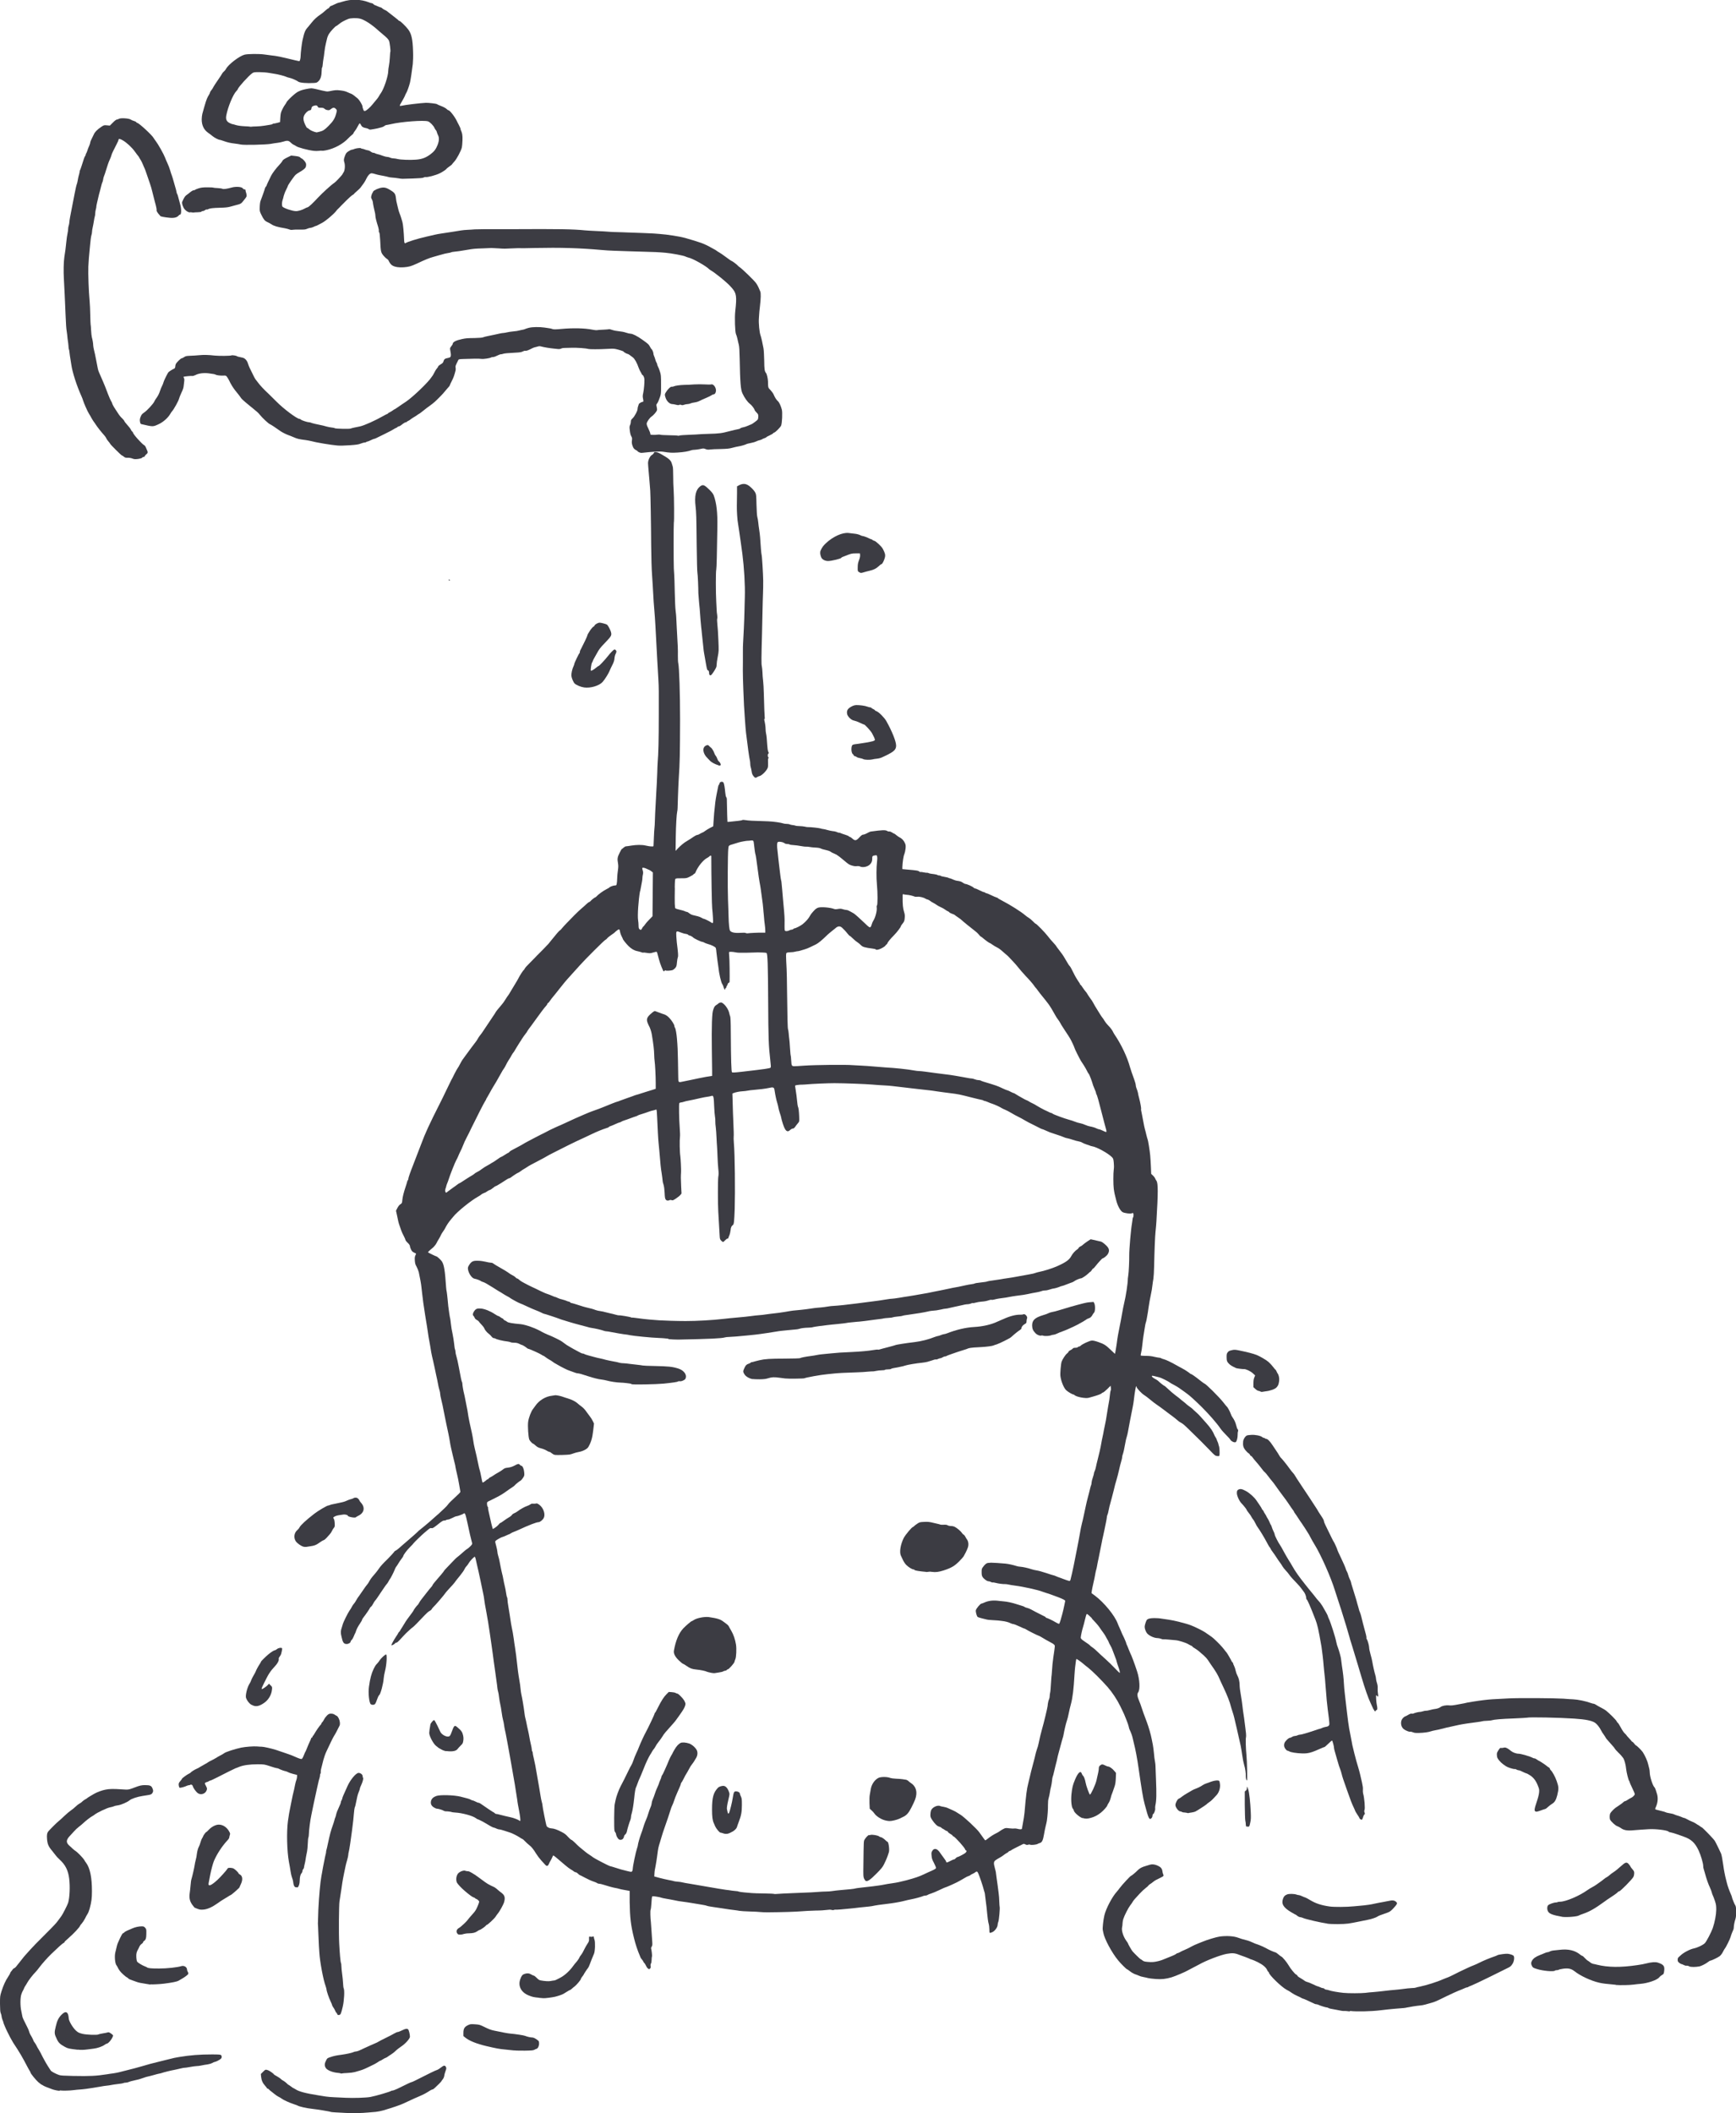 <?xml version="1.0" encoding="UTF-8"?> <svg xmlns="http://www.w3.org/2000/svg" id="_レイヤー_2" data-name="レイヤー 2" viewBox="0 0 189 229.99"><defs><style> .cls-1 { fill: #3c3c43; stroke-width: 0px; } </style></defs><g id="_レイヤー_1-2" data-name="レイヤー 1"><g><path class="cls-1" d="m37.67,229.97c-.35-.02-.85-.05-1.12-.06s-.51-.04-.53-.05c-.07-.05-1.51-.28-2.05-.34-.59-.06-1.41-.25-1.56-.35-.03-.02-.22-.09-.43-.16-.49-.16-1.14-.46-1.33-.61-.08-.06-.24-.16-.34-.2-.1-.05-.28-.17-.4-.27s-.29-.24-.39-.31c-.1-.07-.21-.16-.24-.21-.04-.05-.1-.09-.14-.09s-.07-.02-.07-.04c0-.02-.09-.14-.2-.26-.27-.3-.4-.59-.44-.97l-.03-.32.24-.24c.26-.26.27-.26.54-.17.17.06.6.36.64.45,0,.02.16.12.33.21.17.1.36.22.41.28s.18.15.28.2.26.17.36.27.19.18.21.18.14.08.27.18c.13.1.25.18.27.18s.12.06.22.12c.37.25,1.09.44,2.47.66.25.04.61.1.81.13s.61.07.93.08c.32.01.89.04,1.26.06.82.04,2.21,0,2.69-.09.55-.1,2.16-.57,2.26-.66.03-.02.1-.04.16-.04s.29-.09.51-.19c1.19-.59,1.46-.71,1.53-.72.04,0,.24-.09.44-.19,1.43-.73,2.22-1.11,2.35-1.14.08-.02.27-.14.42-.26.31-.25.45-.27.55-.06.06.12.05.18-.04.43-.06.16-.13.39-.14.52-.02.14-.09.3-.17.39-.07.09-.14.18-.14.2s-.13.16-.28.31-.36.34-.45.43-.2.16-.24.16-.15.05-.25.11c-.5.32-.67.41-1.22.65-.33.14-.74.32-.92.41-.18.08-.51.24-.73.34-.37.18-1.2.46-2.24.77-.24.07-.6.14-.81.16s-.57.05-.81.07c-.7.07-1.75.09-2.42.05h0Z"></path><path class="cls-1" d="m6.49,227.56c-.29-.02-.58-.09-.81-.17-.19-.07-.48-.18-.63-.24s-.31-.13-.36-.17-.1-.07-.12-.07c-.03,0-.23-.14-.41-.3-.25-.22-.83-.93-.83-1.02,0-.03-.04-.11-.09-.19s-.17-.28-.26-.46c-.53-1.02-.83-1.54-1.56-2.64-.07-.11-.21-.36-.31-.55s-.22-.44-.28-.55c-.17-.33-.46-1.01-.46-1.07,0-.03-.02-.1-.04-.15-.07-.14-.16-.44-.16-.55,0-.06-.04-.19-.08-.3-.07-.15-.08-.37-.09-1.03,0-.81,0-.85.16-1.36.21-.66.43-1.15.73-1.6.13-.19.23-.38.23-.41s.03-.08.06-.12c.04-.04.12-.14.18-.23s.15-.16.18-.16.12-.07.19-.15.21-.26.32-.4.28-.35.38-.48.24-.31.33-.4c.08-.09.32-.35.53-.59s.86-.91,1.46-1.5c1.23-1.23,1.37-1.38,1.64-1.76.11-.15.23-.32.28-.38.12-.14.68-1.23.75-1.47.17-.6.22-1.77.11-2.64-.11-.89-.42-1.49-1.02-2.04-.18-.16-.38-.38-.45-.48-.07-.1-.25-.33-.4-.51-.38-.44-.5-.73-.54-1.27-.04-.44,0-.66.16-.85.19-.22.92-.95,1.08-1.07.1-.07.38-.33.63-.57.25-.24.57-.51.72-.61.15-.1.39-.29.53-.43s.33-.28.41-.32c.08-.04.22-.13.3-.22.08-.08.23-.19.33-.24s.19-.11.2-.13c.01-.02.16-.11.32-.21.16-.09.36-.21.44-.26.31-.18.87-.39,1.25-.46.46-.09.85-.09,1.77-.03.72.05.72.05,1.36-.19.59-.23.82-.28,1.23-.27.5,0,.65.08.76.38.07.19.08.26.03.38-.08.2-.17.26-.44.31-.13.02-.44.07-.69.11-.58.09-1.2.3-1.4.47-.25.21-.95.51-1.28.55-.16.02-.35.06-.42.1-.07.03-.27.09-.44.12-.32.06-1.4.57-1.67.79-.07.06-.19.14-.26.17-.18.09-.69.49-.96.74-.12.12-.35.31-.51.43s-.38.33-.5.47-.32.35-.44.48c-.42.43-.46.72-.14,1.03.37.36.61.56.75.65.22.14.83.78.93.96.05.09.13.23.2.31.43.57.64,1.6.64,3.07,0,.82-.05,1.17-.25,1.93-.06.2-.15.45-.22.55-.07.1-.2.34-.29.53-.1.19-.25.42-.34.52-.09.09-.17.21-.19.25-.07.19-.66.82-1.25,1.34-.38.34-.44.39-.44.44,0,.03-.06.08-.13.11-.13.07-.62.51-1.27,1.14-.47.45-1.06,1.12-1.35,1.51-.13.18-.31.4-.39.48-.32.32-.82.97-.95,1.23-.03.07-.11.19-.17.28-.06.08-.13.21-.15.28-.02.07-.08.18-.12.25-.05.07-.13.26-.18.42-.12.37-.13,1.25,0,1.82.05.22.1.49.12.6.02.11.18.46.35.78s.34.68.37.81c.03.12.1.29.15.37.12.18.33.6.34.66,0,.03.06.12.13.21.07.09.16.24.2.33.04.09.14.28.23.41s.29.52.46.86c.17.33.42.77.56.98s.27.41.3.46c.05.09.52.35.9.48.16.06.52.08,1.5.1,1.94.04,2.54,0,3.72-.18.18-.03.49-.08.68-.1.19-.03.48-.08.63-.12,1.56-.39,2.05-.52,2.52-.66.52-.16,1.14-.33,1.94-.52.33-.08.75-.18.93-.23.59-.15.72-.18,1.16-.25,1.2-.2,2.25-.28,3.57-.28.81,0,.96.02,1.01.1.08.12.06.28-.04.37-.13.12-.55.34-.65.34-.04,0-.17.05-.29.12-.13.07-.33.13-.53.16-.18.02-.47.07-.64.11s-.42.07-.54.07-.45.05-.73.1-.53.09-.55.08c-.02-.01-.23.02-.46.08s-.54.12-.67.15c-.36.06-1.23.28-1.41.35-.06.02-.17.05-.25.06-.08.01-.34.08-.58.15s-.52.14-.63.16-.35.09-.53.16c-.18.07-.46.15-.63.19-.52.11-.85.2-.97.26-.06.03-.19.06-.29.06s-.22.02-.27.05-.32.07-.59.1c-.27.03-.6.08-.74.11-.13.03-.35.06-.48.07s-.48.06-.78.12c-.3.05-.72.12-.93.15-.22.03-.46.07-.54.08-.08.01-.28.03-.43.05-.42.03-.76.06-.96.09-.4.05-1.06.07-1.48.03h0Z"></path><path class="cls-1" d="m37.1,225.66s-.14-.04-.28-.05c-.6-.04-1.21-.29-1.36-.55-.14-.24-.14-.45.03-.78.13-.27.15-.28.49-.39.38-.13.63-.18,1.23-.26.51-.07,1.1-.2,1.27-.28.07-.04.2-.07.27-.07s.24-.05.37-.11.38-.17.56-.26c.18-.08.49-.22.68-.31s.43-.19.53-.23c.1-.04.23-.1.3-.15s.44-.24.83-.43.81-.41.94-.49c.13-.08.28-.14.34-.14s.27-.08.47-.18c.39-.19.53-.21.66-.11.08.06.2.54.2.8,0,.21-.49.76-.93,1.05-.21.14-.51.37-.65.51s-.37.31-.5.39-.27.17-.33.22c-.06.05-.16.11-.23.13s-.22.1-.34.18-.23.14-.26.14-.13.06-.24.14c-.18.13-.64.37-1.43.73-.15.07-.4.16-.55.2-.15.04-.4.11-.55.16-.15.04-.51.09-.8.1s-.56.03-.61.05c-.05.02-.1.01-.12,0h0Z"></path><path class="cls-1" d="m55.99,223.17c-.18-.02-.61-.06-.96-.1-.67-.06-.98-.12-2.09-.38-1.06-.25-1.85-.57-2.28-.92l-.21-.17v-.35c0-.45.12-.65.49-.83.25-.12.3-.13.76-.1.46.03.52.04.99.27.55.27.73.34,1.11.42.84.18,1.54.31,1.73.32.59.05,1.5.19,1.64.25.21.09.6.18.79.18.11,0,.26.07.44.19.27.19.28.2.29.44.01.27-.12.56-.28.6-.05.01-.16.06-.24.11-.12.06-.33.08-1.01.09-.47,0-1,0-1.18-.03h0Z"></path><path class="cls-1" d="m8.45,223.09c-.93-.11-1.06-.13-1.38-.31-.53-.29-.69-.44-.88-.84-.28-.58-.29-.68-.12-1.38.15-.66.32-.99.68-1.33.33-.32.56-.3.67.05.03.11.06.27.06.37,0,.3.44,1.04.8,1.37.23.2.31.24.7.34.46.11,1.64.15,1.74.06.03-.02.24-.07.48-.11s.48-.08.54-.11c.09-.03.16,0,.34.12.12.09.23.18.23.21,0,.24-.49.89-.67.89-.04,0-.15.06-.26.14-.25.18-.76.36-1.18.41-.18.02-.5.07-.7.09-.37.05-.72.06-1.03.02h0Z"></path><path class="cls-1" d="m36.71,219.18c-.03-.07-.08-.13-.1-.13s-.07-.09-.12-.21-.14-.28-.21-.37c-.07-.09-.12-.19-.12-.23s-.07-.2-.15-.37c-.19-.39-.46-1.17-.46-1.33,0-.06-.05-.23-.1-.38-.25-.65-.62-2.63-.68-3.61-.02-.26-.04-.6-.05-.76-.01-.15-.04-.75-.06-1.33-.02-.58-.04-1.07-.05-1.09,0-.02.02-.72.05-1.56.07-1.41.21-2.98.33-3.6.06-.29.11-.62.13-.73,0-.04.03-.19.06-.33s.09-.46.14-.7.1-.52.13-.61c.03-.09.05-.21.05-.27s.02-.19.05-.27c.03-.09.08-.31.12-.51.27-1.25.34-1.5.54-2.06.08-.22.17-.5.2-.63s.07-.25.09-.28c.02-.03.07-.18.1-.34.03-.16.16-.5.29-.76s.22-.51.22-.57.03-.14.07-.2.07-.14.08-.19c0-.09.11-.35.56-1.34.32-.72.94-1.46,1.22-1.46.21,0,.44.18.44.35,0,.08.02.16.05.19.06.06-.06.49-.23.84-.07.13-.12.28-.12.33,0,.05-.06.23-.13.39-.11.26-.17.52-.36,1.46-.02.08-.05.17-.07.2s-.07.37-.1.76-.08.86-.11,1.06c-.03.19-.07.52-.09.73-.08.68-.3,2.14-.35,2.29-.03.08-.05.22-.05.31s-.06.34-.12.56-.15.51-.17.64-.11.52-.18.86c-.07.33-.15.77-.18.98-.04.33-.12.81-.31,2.04-.06.41-.09,3.47-.03,4.56.05,1.05.14,2.03.19,2.13.03.05.05.22.05.38,0,.16.04.53.08.82s.09.74.1,1c.01.26.04.51.07.57.11.2.05,1.33-.1,1.98-.19.8-.23.9-.42.92-.11.01-.15-.01-.2-.11h0Z"></path><path class="cls-1" d="m146.93,218.92c-.28-.04-.54-.06-.59-.05-.05.01-.18,0-.29-.02s-.34-.07-.52-.1c-.55-.09-.87-.16-.92-.21-.03-.03-.09-.05-.14-.05-.12,0-.73-.19-.91-.28-.08-.04-.19-.07-.24-.07s-.14-.02-.18-.04c-.05-.02-.14-.07-.21-.1-.07-.03-.32-.14-.56-.26-.24-.11-.47-.21-.5-.21s-.12-.03-.17-.07-.25-.13-.43-.21c-.18-.08-.43-.21-.56-.3-.34-.23-.4-.27-.64-.39-.57-.31-1.93-1.63-1.93-1.88,0-.04-.02-.07-.05-.07s-.09-.08-.13-.19c-.13-.3-.48-.59-1.04-.87-.28-.14-.58-.26-.66-.28s-.2-.06-.25-.1c-.06-.03-.26-.11-.45-.18s-.4-.14-.45-.16c-.66-.27-.88-.29-1.54-.18-.68.12-2.27.73-3.02,1.16-.1.06-.39.21-.65.34s-.51.27-.55.29c-.23.15-1.43.66-1.81.77-.63.18-1.07.23-1.72.18-.34-.02-.71-.07-.83-.1s-.31-.08-.44-.1c-.28-.05-.41-.09-.61-.18-.08-.04-.26-.11-.4-.15-.13-.05-.37-.19-.52-.31-.15-.12-.3-.22-.32-.22-.06,0-.68-.61-.96-.96-.7-.84-1.52-2.38-1.62-3.02-.02-.1-.04-.23-.06-.3-.04-.19.06-1.13.18-1.61.17-.71.84-1.99,1.33-2.53.11-.13.27-.32.35-.44.26-.35,1.15-1.31,1.22-1.31.05,0,.48-.35.71-.59.22-.23.47-.36.89-.48.14-.04.35-.1.46-.14.24-.07.52-.04.83.1.34.15.48.32.52.6.02.13.05.28.08.33.09.16.05.23-.19.34-.47.22-.74.37-.87.48-.07.06-.22.18-.34.25s-.21.16-.21.18-.13.14-.29.26-.46.4-.66.62c-.2.22-.44.49-.54.59-.09.1-.19.24-.22.3-.03.06-.14.23-.25.36-.21.27-.64,1.1-.77,1.51-.04.14-.08.35-.08.48,0,.13-.02.32-.05.42-.08.36.14,1.03.48,1.49.09.12.17.24.17.27,0,.06.37.7.48.84.15.18.84.86.88.86.02,0,.11.06.2.13.13.11.23.14.57.17.48.04.69.03,1.15-.08.29-.07.49-.14,1.08-.39.08-.04.3-.13.49-.2s.36-.17.4-.21.1-.07.14-.07.16-.05.26-.11c.1-.06.32-.17.5-.24.29-.12.57-.26.81-.4.09-.06.44-.21.81-.36.15-.06.32-.13.38-.15.45-.19,1.46-.5,1.84-.55.74-.1,1.52-.05,2,.13.19.07.55.19.82.25s.6.19.76.27.38.17.5.2c.19.05.86.35,1.11.5.15.09.73.35.86.37.07.02.22.12.34.23.12.11.26.21.31.23.12.04.6.62.79.95.2.36.7.97.83,1.01.05.02.11.07.13.12.02.08.14.16.59.42.08.05.18.12.23.16s.17.09.26.11c.1.02.37.13.62.25.24.12.47.22.51.22s.16.05.27.1c.11.06.25.1.31.1s.13.03.16.08c.03.04.12.08.18.08s.2.03.31.07c.23.09.99.22,1.57.28.56.06,1.95.05,2.39,0,.19-.03.61-.07.93-.09.32-.03.87-.08,1.23-.13s.85-.09,1.08-.11.64-.06.91-.1c.26-.04.66-.08.88-.09.22,0,.43-.03.46-.05s.23-.07.45-.11c.72-.15,1.9-.52,2.51-.8.14-.06.31-.13.38-.15.15-.04.7-.3.96-.44.17-.09.57-.29,1.26-.61.36-.17.42-.19.79-.34.14-.05.43-.19.63-.29.35-.18,1.17-.52,1.63-.67.11-.04.24-.09.28-.12.04-.03.3-.09.58-.12.43-.05.55-.05.81.02.17.04.33.12.37.17.11.15.05.61-.12.87-.18.27-.22.31-.6.49-.17.08-1.04.51-1.94.96-.9.44-1.78.86-1.95.92-.17.06-.33.13-.34.15-.01.02-.06.04-.11.04s-.2.05-.34.12c-.14.07-.42.18-.61.25-.19.07-.78.35-1.31.6-1.2.59-1.23.6-1.69.73-.21.06-.49.14-.64.18-.14.04-.37.08-.5.09-.31.02-1.3.18-1.5.23-.14.04-.33.06-1.18.12-.36.03-1.17.11-1.71.18-.95.12-2.63.16-3.25.07Z"></path><path class="cls-1" d="m58.69,217.43c-.57-.05-.71-.08-1.13-.25-.84-.34-1.19-1.04-.91-1.79.13-.36.23-.48.45-.55.28-.1.52-.08.74.06.11.07.23.12.26.12s.12.05.18.11c.07.06.19.17.27.25s.21.15.29.16c.41.08.89.12,1.11.07.13-.03.3-.05.38-.06.07,0,.21-.06.3-.11s.26-.14.37-.19c.48-.25,1.03-.75,1.41-1.29.08-.12.21-.27.28-.35.15-.16.4-.52.4-.58,0-.02.06-.12.14-.22.15-.19.23-.33.43-.74.07-.14.2-.37.3-.52.16-.24.18-.3.17-.53-.01-.23,0-.26.09-.24.17.03.25.02.34-.01.07-.03.09-.01.09.06,0,.05.03.18.07.28.1.25.07,1.25-.05,1.53-.18.42-.32.77-.45,1.12-.07.2-.16.39-.2.43-.08.08-.48.69-.48.73,0,.02-.07.11-.15.21s-.15.21-.15.26c0,.09-.5.68-.67.8-.07.04-.19.15-.29.24s-.19.16-.22.16c-.04,0-.15.06-.69.4-.16.1-.54.23-.93.33-.29.07-1.13.18-1.28.16-.04,0-.26-.02-.48-.04h0Z"></path><path class="cls-1" d="m175.9,216.02c-1.1-.1-1.42-.14-1.81-.23-.87-.2-2.04-.74-2.68-1.25-.36-.28-.69-.35-1.28-.26-.23.04-.43.08-.44.11-.01.02-.1.04-.19.04s-.18.02-.21.05c-.14.14-1.33.03-1.98-.18-.38-.12-.43-.15-.52-.32-.12-.23-.12-.37,0-.58.14-.25.41-.44.87-.62.24-.09.5-.2.59-.24s.21-.07.27-.07.15-.04.22-.08c.07-.04.23-.09.36-.1s.44-.04.67-.07c.97-.12,1.7.05,2.28.53.08.06.17.12.21.12s.15.1.26.22c.11.12.26.26.35.31s.21.14.28.2c.07.06.19.12.28.14.08.01.29.06.45.1,1.17.29,2.58.31,4.38.04.36-.05.79-.13.96-.18.54-.14,1.01-.18,1.28-.09.63.21.75.38.68.91-.04.31-.05.33-.24.44-.11.06-.24.17-.3.25-.21.29-1.26.65-2.05.71-.21.02-.54.05-.73.08-.45.06-1.45.08-1.94.04Z"></path><path class="cls-1" d="m16.38,216s-.26-.04-.48-.08c-.49-.07-.87-.15-1.01-.21-.12-.05-.49-.18-.7-.25-.08-.03-.19-.09-.24-.15-.05-.06-.12-.1-.14-.1s-.2-.13-.38-.3c-.32-.28-.49-.51-.63-.81-.03-.07-.09-.16-.12-.2-.15-.17-.23-.95-.13-1.38.16-.71.22-.93.32-1.14.31-.7.46-.96.51-.96.03,0,.1-.04.15-.1s.2-.15.35-.21.37-.16.51-.22c.31-.14.71-.23,1.03-.23.21,0,.26.02.38.15.14.17.14.17.13.7,0,.44-.07.62-.23.73-.07.04-.12.11-.12.15s-.07.12-.16.18-.19.18-.23.27c-.04.09-.09.19-.11.23-.22.38-.26.54-.24.95.02.3.05.44.11.51.11.12.58.4.83.49.09.03.2.08.23.11.12.09.44.12,1.31.12.87,0,1.97-.12,2.43-.26.29-.09.61.11.61.37,0,.07.04.18.08.25.05.07.07.16.05.23-.03.09-.37.35-.73.55-.07.04-.21.12-.31.18-.18.11-.73.22-1.61.33-.5.06-1.33.1-1.46.07h0Z"></path><path class="cls-1" d="m94.23,204.71s-.1-.13-.15-.23c-.09-.19-.1-.28-.08-1.54.03-2.6.03-2.53.12-2.71.12-.22.43-.54.48-.5.03.02.1,0,.17-.02.16-.06.82.05.94.16.05.05.13.08.18.08.09,0,.36.18.57.39.07.06.14.12.16.12.12,0,.24.88.15,1.14-.17.54-.24.71-.53,1.31-.14.29-.3.49-.82,1.01-.69.7-1.01.91-1.19.78h0Z"></path><path class="cls-1" d="m67.31,200.13c-.12-.13-.24-.4-.24-.51,0-.05-.03-.13-.07-.17-.04-.04-.08-.13-.1-.2-.06-.24-.04-2.56.02-2.86.03-.15.08-.37.1-.48.07-.36.35-1.13.55-1.5.24-.45.53-1.02.84-1.67.13-.28.28-.56.33-.63.05-.07.15-.3.22-.51.07-.21.2-.55.3-.75.1-.2.25-.56.34-.79.16-.41.5-1.14.7-1.51.27-.49.96-1.95.96-2.02,0-.05.02-.1.05-.11s.18-.28.33-.59c.39-.77.61-1.11.91-1.42l.26-.26.32.02c.18.01.37.05.43.09.06.04.15.07.19.07.1,0,.55.45.73.73.08.13.15.31.15.39,0,.18-.15.51-.37.82-.09.13-.19.27-.21.31-.03.04-.14.2-.25.35-.11.15-.25.33-.3.41-.06.08-.35.41-.65.74-.3.33-.57.65-.6.71-.11.2-.53.79-.63.9-.06.06-.16.22-.23.35s-.17.29-.22.34-.14.18-.19.28-.14.24-.2.33c-.14.21-.49.94-.7,1.5-.19.48-.44,1.08-.55,1.3-.03.07-.1.25-.15.4-.05.15-.11.3-.13.33-.06.09-.14.53-.2,1.16-.07.7-.19,1.43-.28,1.71-.04.11-.07.28-.07.36s-.03.23-.07.33c-.1.23-.33.98-.38,1.25-.03.14-.09.26-.18.33-.07.06-.13.15-.13.21s-.05.16-.1.24c-.12.16-.39.18-.51.04h0Z"></path><path class="cls-1" d="m78.7,199.53c-.1-.04-.21-.07-.26-.07-.11,0-.47-.44-.58-.69-.05-.11-.11-.26-.15-.35-.14-.3-.19-.72-.19-1.46,0-1.34.15-1.87.66-2.4.09-.09.37-.19.56-.19.27,0,.5.26.65.74.05.15.04.21-.09.77-.14.59-.19.92-.15,1.07.02.09.06.22.07.3.03.17.11.18.17.03.1-.27.31-1.11.38-1.57.11-.67.14-.74.37-.74.21,0,.41.12.41.24,0,.05.05.19.11.31.1.21.11.3.11.93,0,.79-.08,1.17-.34,1.84-.09.24-.18.49-.2.57-.03.13-.23.34-.43.46-.52.3-.74.34-1.12.2h0Z"></path><path class="cls-1" d="m96.39,198.13c-.43-.09-1.01-.46-1.2-.76-.05-.08-.19-.23-.3-.33l-.2-.18-.03-.62c-.01-.36,0-.73.03-.88.03-.14.08-.42.11-.62.08-.52.41-1.01.82-1.23.26-.14.98-.14,1.31,0,.08.03.35.07.6.08.25.01.56.03.69.05.12.02.3.05.39.06s.22.08.28.14c.06.06.21.18.32.25.39.26.6.7.55,1.21-.03.36-.14.65-.53,1.42-.29.58-.53.85-.87,1.01-.1.05-.29.14-.43.21-.28.13-.85.27-1.1.26-.09,0-.3-.03-.46-.07h0Z"></path><path class="cls-1" d="m77.4,182.06c-.2-.04-.4-.09-.46-.12-.14-.08-.7-.19-1.12-.23-.49-.05-.68-.12-1.08-.4-.18-.13-.36-.23-.39-.23s-.24-.17-.45-.37c-.41-.4-.58-.74-.53-1.05.19-1.1.54-1.92,1.02-2.43.3-.31.85-.78.91-.78.03,0,.13-.06.24-.13.32-.22,1.17-.38,1.63-.32.95.14,1.27.24,1.62.52.07.06.22.16.31.23.1.07.21.18.24.25s.16.29.28.5c.24.41.42.94.51,1.5.07.45.03,1.35-.07,1.58-.04.09-.09.23-.1.3-.03.15-.61.8-.71.8-.04,0-.09.03-.13.08s-.11.08-.17.08-.15.03-.21.07c-.05.04-.27.09-.48.12-.21.03-.41.06-.45.07-.04.01-.24,0-.44-.04h0Z"></path><path class="cls-1" d="m100.82,171.08c-.7-.06-1.19-.14-1.24-.2-.03-.04-.09-.07-.13-.07-.15,0-.55-.25-.78-.48-.13-.13-.29-.37-.37-.55-.08-.17-.17-.38-.22-.47-.18-.37-.04-1.21.3-1.9.19-.37.91-1.23,1.04-1.23.02,0,.07-.04.1-.08s.19-.16.34-.26c.25-.17.3-.18.76-.2.38-.02.58,0,.94.09.25.06.52.12.6.14.08.02.17.04.2.06.03.02.2.03.37.02.23-.01.36,0,.44.06.06.04.23.08.37.08.16,0,.32.04.44.11.27.15.65.48.75.65.05.08.13.16.18.18.05.02.13.11.18.21s.12.23.16.27c.14.17.21.45.17.72-.03.22-.19.59-.51,1.16-.03.06-.26.32-.5.56-.49.49-.84.7-1.67.97-.53.17-.9.22-1.26.16-.15-.03-.33-.03-.4-.01-.07.02-.2.03-.28.02h0Z"></path><path class="cls-1" d="m60.39,158.34c-.09-.01-.23-.09-.32-.17-.09-.08-.2-.15-.25-.15s-.19-.06-.31-.14-.39-.19-.59-.24c-.31-.08-.42-.14-.61-.31-.13-.12-.25-.21-.28-.21-.07,0-.36-.31-.41-.45-.1-.28-.18-1.47-.12-1.92.06-.45.33-1.16.54-1.41.06-.07.17-.22.25-.34.38-.57,1.11-1.02,1.8-1.09.15-.02.3-.04.33-.05.09-.03.61.07.84.16.11.04.34.12.52.17.45.13.85.33,1.09.54.11.1.3.25.41.33.24.17.39.34.63.68.1.14.25.35.34.46.09.11.22.32.29.47l.13.27-.09.78c-.09.78-.22,1.23-.52,1.76-.13.23-.59.47-1.05.55-.18.03-.43.1-.56.15-.13.05-.32.11-.43.13-.26.04-1.41.07-1.61.04h0Z"></path><path class="cls-1" d="m68.71,150.61c-.06-.03-.87-.13-1.17-.13-.42-.01-1.12-.12-1.51-.23-.14-.04-.38-.08-.53-.1-.33-.03-.94-.19-1.43-.35-.72-.24-1.04-.33-1.18-.33-.08,0-.31-.07-.51-.15s-.39-.15-.41-.15c-.08,0-.9-.41-1.23-.61-.18-.11-.34-.2-.35-.2s-.11-.06-.21-.14-.26-.18-.36-.23c-.1-.05-.28-.17-.4-.26-.12-.1-.25-.18-.28-.18-.03,0-.12-.05-.2-.11-.14-.11-1.33-.64-1.43-.64-.03,0-.09-.04-.14-.08-.14-.12-.46-.32-.53-.33-.03,0-.17-.06-.31-.13-.18-.09-.34-.12-.54-.12-.16,0-.34-.02-.39-.05-.06-.03-.2-.06-.31-.08-.51-.05-1.24-.23-1.37-.33-.03-.02-.1-.04-.16-.04-.07,0-.16-.07-.25-.18-.07-.1-.22-.24-.33-.32-.2-.15-.41-.42-.47-.6-.02-.05-.14-.22-.28-.36s-.27-.3-.3-.35-.13-.13-.22-.17c-.1-.05-.2-.14-.23-.23-.03-.08-.09-.18-.13-.21-.11-.09-.08-.3.07-.51.19-.27.32-.32.75-.29.41.04,1.01.28,1.49.6.17.11.34.21.38.21s.15.06.24.13.19.13.22.13.08.04.11.1c.03.05.1.11.17.13.06.02.16.08.23.14.11.1.57.18,1.47.26.54.05,1.64.44,2.32.84.1.06.5.25.63.3.33.13.54.22.88.39.55.27.61.31.91.54.15.12.41.29.58.38s.35.2.4.23c.06.03.21.12.35.19s.33.17.43.23.22.1.28.1.13.02.16.05.22.09.43.15c.2.05.51.13.67.18.17.05.45.12.63.15.18.04.45.1.6.15.15.04.49.11.76.16s.56.1.65.14c.1.03.31.07.48.07.17,0,.48.04.7.07.22.03.61.07.86.1s.51.06.58.08c.07.02.6.04,1.18.05,1.68.04,2.01.07,2.69.28.54.17.9.59.82.97-.04.17-.07.22-.27.32-.15.07-.28.11-.39.09-.09-.01-.17,0-.19.02-.03.06-.59.14-1.56.24-.85.08-3.39.13-3.51.06h0Z"></path><path class="cls-1" d="m81.93,150.1c-.37-.07-.74-.29-.88-.52-.17-.27-.17-.34,0-.7.13-.29.24-.39.47-.46.07-.02.16-.07.21-.11.04-.04.1-.07.13-.06.02,0,.08,0,.12-.02.08-.03.35-.1.73-.19.55-.13,1.12-.17,2.69-.17.9,0,1.67-.03,1.7-.05.09-.06.59-.16,1.14-.23.25-.03.55-.08.68-.11.12-.03.36-.06.53-.08.17-.02.62-.06,1.02-.1.71-.07,1.07-.1,2.26-.15.91-.04,1.81-.12,2.32-.21.25-.04.49-.07.53-.05s.12,0,.19-.02c.07-.03.47-.13.89-.24.42-.11.79-.21.82-.23.08-.05,1.18-.22,2.11-.33.67-.08,1.48-.28,2.18-.56.14-.05.29-.1.34-.1s.2-.05.32-.1.28-.1.33-.1.21-.04.34-.09c1.02-.4,2.04-.64,2.95-.69.92-.05,1.86-.26,2.53-.58.17-.08.33-.15.34-.15s.15-.06.31-.13c.69-.32,1.35-.49,1.82-.48.15,0,.31-.01.35-.04.19-.11.52.27.41.46-.02.04-.04.17-.05.28,0,.19-.02.22-.21.33-.2.11-.35.31-.35.47,0,.04-.07.11-.15.16-.13.07-.62.46-.98.79-.14.13-1.27.69-1.56.78-.14.04-.3.09-.35.12-.13.06-.74.14-1.26.17-.22.01-.61.04-.87.05-.26.02-.53.06-.6.09-.07.04-.3.12-.51.18-.4.12-.91.29-1.21.4-.1.04-.28.1-.42.15s-.25.1-.27.12c-.02.02-.08.03-.14.03-.06,0-.17.05-.26.1-.08.06-.2.1-.25.1-.06,0-.17.04-.25.08-.08.04-.18.07-.21.05-.04-.01-.12,0-.18.02-.06.02-.21.07-.34.11-.12.03-.32.09-.43.13-.11.03-.38.08-.6.1-.55.05-1.57.22-1.79.3-.1.04-.37.11-.6.15-.23.05-.47.09-.52.1-.06.01-.17.04-.26.05-.09.02-.18.05-.19.08-.02.02-.16.04-.32.04s-.31.02-.33.05c-.02.03-.17.05-.34.05-.17,0-.46.03-.64.07-.18.04-.34.06-.36.05-.02,0-.25,0-.53.03-.28.03-.77.06-1.1.07-1.34.04-2.09.08-2.57.13-.28.03-.63.06-.78.08-.68.06-2.32.36-2.46.44-.07.04-1.76.06-2.08.02-.15-.02-.44-.06-.63-.08-.57-.08-.83-.07-1.21.05-.28.09-.48.11-.94.12-.32,0-.67-.01-.78-.03h0Z"></path><path class="cls-1" d="m72.73,145.7c-.27-.04-.74-.07-1.03-.08-.75-.02-2.73-.22-3.12-.3-.18-.04-.36-.07-.4-.07-.13,0-1.37-.21-1.69-.28-.17-.04-.38-.07-.46-.07s-.23-.03-.32-.07c-.2-.08-.92-.25-1.36-.31-.08-.01-.29-.06-.48-.12-.19-.05-.58-.16-.87-.23s-.72-.2-.96-.27c-.24-.08-.53-.17-.65-.2s-.31-.09-.4-.13c-.35-.14-1.69-.58-1.76-.58-.04,0-.17-.06-.28-.12s-.39-.18-.6-.26-.66-.27-.99-.43c-.33-.16-.65-.3-.73-.32-.13-.03-1.07-.55-1.12-.61-.01-.02-.13-.09-.25-.15s-.36-.2-.53-.31c-.17-.11-.34-.22-.38-.23-.04-.02-.14-.08-.23-.14-.15-.1-.61-.39-1.15-.71-.15-.09-.33-.17-.41-.19s-.18-.06-.22-.1c-.09-.07-.45-.21-.69-.25-.29-.06-.64-.59-.7-1.03-.02-.2,0-.26.14-.48.25-.38.42-.46.97-.44.25,0,.62.06.82.11s.45.1.55.1c.11,0,.23.04.29.1.06.05.4.26.76.46s.74.43.86.52c.11.09.31.22.44.28s.29.17.35.24.14.12.18.12.15.07.24.16.34.24.54.34.41.21.46.24c.06.03.21.1.35.17.28.13.31.14.96.46.25.12.58.27.73.31.15.05.39.14.54.21s.29.12.32.12.14.04.25.1.35.14.54.18c.19.05.4.12.46.15s.15.07.21.07.12.03.16.08.1.08.14.08c.06,0,.44.11,1.27.38.12.04.33.09.45.12.36.08.66.16.91.26.12.05.36.1.53.12.17.02.38.07.48.1s.34.09.53.13.49.11.65.16.33.08.36.07c.08-.03,1.24.17,1.31.22.03.03.07.04.08.02.01-.01.31.02.65.07.34.05.93.12,1.31.15.37.03.84.07,1.03.08.42.03,1.9.08,2.87.08,1.22,0,2.89-.09,4.18-.24.33-.04,1.01-.11,1.51-.15.5-.04,1.14-.11,1.43-.15.29-.04.7-.09.91-.1.21-.01.52-.05.7-.08s.42-.06.53-.07c.66-.07,1.21-.14,1.59-.21.73-.13.97-.16,1.71-.22.32-.03.78-.09,1.03-.13s.6-.09.78-.1c.37-.02,1.08-.11,1.26-.15.07-.02.29-.04.5-.05.53-.03,1.38-.12,2.47-.26.51-.07,1.03-.13,1.16-.15.12-.01.37-.05.55-.07.18-.03.52-.07.76-.1.24-.03.61-.09.83-.13s.48-.07.58-.07c.1,0,.44-.05.76-.1s.79-.14,1.06-.17c.26-.04.59-.09.73-.12.14-.03.47-.09.73-.13.51-.08.74-.13,1.26-.24.18-.04.59-.12.91-.18.32-.06.7-.14.86-.18.15-.04.38-.08.5-.1.26-.04.56-.1,1.13-.23.22-.05.54-.11.7-.13.17-.02.32-.05.35-.08.03-.02.27-.07.53-.09.62-.07.8-.1.87-.14.03-.02.29-.06.59-.1s.66-.09.81-.12.51-.09.81-.13.7-.11.91-.15c.41-.08.58-.11,1.43-.26.3-.05.6-.12.65-.15.06-.03.25-.08.43-.12.53-.1,1.4-.38,1.91-.6.97-.43,1.36-.7,1.58-1.12.15-.28.4-.56.64-.72.08-.05.15-.13.17-.18s.09-.11.17-.14c.08-.03.22-.12.32-.22.1-.09.33-.26.5-.37l.31-.2.28.06c.16.04.37.08.48.11.11.02.27.06.35.08.18.04.64.43.79.67.14.22.12.45-.04.71-.11.17-.46.45-.56.45-.05,0-.49.48-.77.84-.11.15-.22.26-.25.26s-.1.08-.16.18-.14.18-.16.18c-.02,0-.11.07-.2.17-.2.2-.7.54-.8.54-.13,0-.61.2-.72.3-.06.05-.23.14-.38.18-.15.05-.39.14-.53.2-.14.06-.33.13-.43.15-.1.02-.21.05-.25.08-.15.07-.59.2-.69.2-.05,0-.24.05-.42.11-.18.06-.4.11-.5.1-.09,0-.26.02-.38.07s-.32.09-.46.12c-.33.05-.8.15-1.08.21-.22.05-.52.1-1.26.19-.21.03-.54.08-.73.12s-.47.09-.6.1c-.3.03-.74.1-1.03.18-.12.03-.25.05-.28.03s-.17,0-.28.04c-.29.1-.46.13-.84.16-.18.01-.45.06-.59.1-.15.04-.29.07-.31.05-.02-.01-.12,0-.22.05-.1.04-.26.08-.36.08-.17,0-.38.04-.83.15-.12.03-.4.09-.6.13s-.47.1-.58.13c-.11.03-.28.07-.38.07-.1,0-.35.05-.55.1-.37.08-.56.11-1.01.14-.12.01-.32.05-.43.08-.26.07-1.3.24-2.04.34-.32.04-.63.09-.69.12-.06.03-.3.06-.53.08-.23.02-.46.06-.51.08-.05.03-.28.06-.5.07-.23.01-.44.04-.49.05-.04.02-.23.05-.43.07-.19.02-.51.06-.7.09-.49.07-1.27.17-1.51.19-.11,0-.46.04-.78.07-.32.03-.61.06-.65.08s-.45.06-.91.11c-.46.04-.98.1-1.16.12-.18.02-.58.07-.88.11s-.61.09-.68.11c-.07.03-.3.06-.5.06-.43.01-.82.06-1.01.13-.07.03-.26.06-.43.07-.16.01-.5.04-.75.07-.25.03-.57.06-.7.07-.14.01-.46.06-.7.1-.25.04-.65.1-.88.14-.24.03-.58.08-.76.11-.18.03-.43.06-.55.07-.12.01-.57.06-.98.1-.99.1-1.43.13-1.86.15-.19,0-.41.03-.47.05-.34.11-1.61.17-5.09.24-.29,0-.76-.02-1.03-.05h0Z"></path><path class="cls-1" d="m113.61,145.38c-.08-.03-.19-.04-.24-.02-.16.05-.47-.07-.65-.27-.26-.27-.34-.47-.35-.81-.01-.58.29-.87,1.19-1.14.25-.07.52-.17.6-.22.08-.04.25-.1.38-.12.24-.04.34-.07,1.01-.27.91-.28,1.37-.41,1.76-.51.18-.04.47-.12.65-.17.18-.05.5-.11.71-.12l.39-.03.08.16c.11.23.1.87-.02.99-.05.05-.13.17-.18.26-.1.2-.26.34-.43.38-.07.02-.2.08-.28.15-.14.1-.39.25-.95.55-.36.19-1.29.61-1.59.71-.18.06-.46.17-.62.25s-.35.13-.42.13-.16.02-.21.05c-.14.07-.67.11-.84.05h0Z"></path><path class="cls-1" d="m124.04,149.81s-.04-.05-.07-.05-.06.02-.07.05c0,.03.02.05.07.05s.08-.02.07-.05Z"></path><path class="cls-1" d="m134.75,155.63c-.05-.11-.12-.33-.16-.49-.08-.32-.22-.63-.4-.87-.07-.09-.16-.27-.2-.4-.08-.23-.34-.72-.42-.77-.02-.01-.21-.24-.41-.5-.47-.59-1.9-2.01-2.03-2.01-.02,0-.24-.16-.48-.35-.51-.41-.93-.7-1-.7-.03,0-.08-.03-.11-.07-.1-.09-.6-.42-.75-.49-.07-.03-.32-.17-.55-.3-.68-.39-1.32-.7-1.55-.75-.12-.03-.24-.07-.27-.1-.03-.03-.12-.05-.21-.06-.08,0-.33-.05-.55-.1-.27-.07-.56-.1-.92-.1-.29,0-.53-.02-.55-.04-.01-.02,0-.15.04-.29s.1-.51.13-.82.09-.78.13-1.03c.04-.25.11-.67.15-.93.04-.26.09-.5.11-.53s.05-.17.08-.31c.02-.14.06-.37.09-.5.03-.14.08-.49.12-.78.07-.48.15-.96.29-1.61.06-.27.08-.41.14-.88.02-.19.07-.5.1-.68s.07-.79.08-1.36c.03-1.56.1-3.3.15-3.73.05-.46.08-.83.1-1.16.19-3.16.19-4.14,0-4.41-.06-.08-.12-.2-.14-.26-.02-.06-.12-.2-.23-.3l-.2-.19-.03-.76c-.02-.42-.05-.99-.08-1.28-.06-.58-.23-1.64-.28-1.72-.02-.03-.07-.23-.13-.46-.05-.23-.13-.53-.17-.67s-.11-.48-.16-.76c-.05-.28-.13-.7-.18-.94-.06-.24-.09-.46-.07-.48.03-.05-.09-.72-.2-1.12-.04-.15-.09-.33-.1-.4-.02-.19-.11-.51-.2-.72-.04-.1-.08-.26-.08-.35s-.08-.37-.17-.62c-.22-.6-.38-1.06-.45-1.31-.3-1.12-.97-2.52-1.68-3.56-.06-.09-.16-.26-.22-.39-.06-.12-.26-.39-.45-.58-.19-.19-.38-.44-.44-.55-.06-.11-.15-.25-.2-.3-.05-.06-.18-.24-.28-.41-.11-.17-.28-.46-.39-.63-.11-.17-.26-.43-.33-.57-.07-.14-.23-.39-.36-.55-.12-.17-.26-.37-.3-.45-.04-.08-.13-.21-.2-.28s-.2-.26-.31-.42c-.1-.16-.2-.29-.23-.29s-.04-.03-.04-.06-.11-.2-.23-.37-.36-.58-.52-.92-.33-.64-.37-.67c-.07-.06-.23-.3-.53-.83-.2-.35-.37-.59-.67-.97-.16-.2-.29-.38-.29-.4s-.15-.2-.33-.39c-.18-.19-.45-.51-.6-.71-.28-.37-1.22-1.33-1.3-1.33-.03,0-.17-.12-.31-.27s-.34-.31-.44-.37-.28-.18-.4-.29c-.43-.37-1.61-1.12-2.5-1.58-.26-.13-.47-.26-.47-.28s-.06-.05-.14-.07c-.08-.02-.35-.13-.61-.26s-.5-.22-.54-.22-.08-.02-.1-.05c-.02-.03-.07-.05-.12-.05s-.26-.09-.48-.2c-.21-.11-.43-.2-.48-.2s-.12-.04-.16-.08c-.11-.13-.75-.42-.94-.42-.03,0-.15-.07-.26-.14-.13-.1-.29-.15-.48-.18-.26-.03-.35-.06-.72-.22-.09-.04-.18-.07-.21-.07s-.1-.02-.14-.05-.25-.07-.45-.11c-.2-.03-.38-.08-.39-.1-.02-.03-.09-.05-.17-.05s-.16-.02-.17-.04c-.03-.04-.24-.09-.68-.14-.12-.01-.27-.05-.32-.08-.05-.03-.11-.04-.13-.03-.02.01-.18,0-.36-.04-.18-.04-.34-.06-.37-.04-.02.01-.08,0-.13-.05-.13-.11-.24-.13-1.42-.23l-.43-.04v-.23c.02-.5.12-1.2.22-1.41.05-.12.11-.39.13-.6.03-.31.01-.41-.07-.59-.12-.28-.33-.5-.56-.61-.1-.05-.26-.16-.37-.25-.1-.09-.21-.17-.24-.17s-.13-.06-.24-.13c-.11-.07-.23-.12-.29-.1-.05.01-.15-.01-.23-.06-.18-.12-.55-.11-1.77.06-.07,0-.26.09-.42.18-.16.09-.36.16-.43.16-.1,0-.2.08-.41.3-.34.37-.47.39-.76.13-.11-.1-.23-.18-.26-.18s-.1-.03-.13-.07c-.03-.04-.22-.12-.42-.18-.2-.06-.4-.13-.45-.16s-.13-.05-.19-.05-.17-.03-.24-.07c-.07-.04-.27-.09-.44-.1-.17-.02-.44-.08-.61-.13s-.37-.1-.44-.1-.19-.03-.27-.06c-.14-.05-1.08-.16-1.4-.15-.08,0-.23-.02-.33-.05-.1-.03-.36-.05-.58-.06-.22,0-.42-.03-.45-.05s-.16-.05-.29-.06c-.13-.01-.28-.05-.33-.08-.06-.03-.2-.05-.33-.05s-.29-.02-.36-.05c-.24-.09-1.09-.21-1.63-.23-1.76-.05-2.21-.08-2.47-.13-.18-.03-.33-.04-.38,0-.05.03-.25.06-.44.08s-.53.05-.75.08c-.22.03-.41.04-.41.03-.01-.01-.05-1.23-.07-2.5,0-.07-.03-.16-.07-.2-.04-.04-.08-.26-.1-.48-.05-.54-.12-.97-.19-1.09-.11-.18-.44-.09-.44.11,0,.05-.03.09-.06.11s-.07.12-.09.24c-.02.12-.1.51-.17.85-.11.55-.16.94-.26,2.01-.01.12-.04.5-.06.83l-.04.6-.37.19c-.2.11-.43.25-.52.32-.08.07-.2.14-.26.16-.06.02-.2.09-.3.15-.1.07-.23.12-.28.12-.09,0-.27.1-.72.41-.15.1-.35.22-.45.28-.26.14-.64.46-.94.77l-.26.28.02-1.46c.02-1.35.09-2.54.16-2.84.04-.16.04-.22.08-1.64.02-.64.06-1.54.09-2.01.11-1.58.13-2.63.14-6.37,0-2.79-.09-5.66-.2-6.12-.03-.11-.04-.47-.04-.81.01-.6,0-1.05-.12-3-.03-.57-.06-1.11-.06-1.21,0-.1-.03-.38-.06-.63-.04-.27-.08-1.12-.1-2.09-.02-.9-.04-1.76-.06-1.91-.01-.15-.03-.45-.04-.65-.03-.57-.03-4.93,0-4.98.05-.08.03-2.86-.02-3.55-.03-.36-.05-1.06-.05-1.55,0-.49-.02-.94-.05-1.01-.02-.06-.07-.21-.1-.33-.1-.37-.33-.56-1.28-1.09-.12-.07-.31-.14-.42-.15-.18-.03-.2-.02-.26.1-.03.07-.13.16-.21.21-.2.1-.42.56-.42.87,0,.13.03.51.06.84.06.6.15,1.79.18,2.17.03.4.09,3.72.1,5.89.01,1.33.05,2.72.11,3.47.05.69.09,1.43.1,1.64.05.94.07,1.24.14,2.06.08.88.13,1.85.31,5.31.05.97.07,1.32.12,2.06.03.44.05,1.07.05,1.38,0,.32,0,1.51,0,2.64,0,2.67-.04,4.21-.12,5.11-.01.15-.04.71-.05,1.23-.02.53-.04,1.04-.05,1.13-.01.1-.03.49-.05.88-.02.39-.05,1.07-.08,1.51s-.06,1.13-.07,1.52c-.01.39-.03.79-.05.88-.02.09-.04.53-.06.97s-.03.86-.04.93c0,.12-.02.12-.26.11-.14,0-.4-.05-.58-.09-.42-.1-1.01-.09-1.58,0-.25.04-.5.08-.57.08s-.19.07-.28.15-.17.15-.19.15-.13.19-.24.42c-.23.45-.26.63-.17,1.13.04.24.04.42-.01.76-.04.24-.07.63-.08.87,0,.24-.03.51-.05.6-.03.16-.05.18-.21.18-.16,0-.54.14-.6.23-.01.02-.16.1-.33.19-.35.18-.85.54-1.07.78-.04.05-.1.09-.12.09-.06,0-.45.31-.53.42-.04.05-.1.09-.13.09s-.18.1-.31.23c-.13.13-.38.35-.55.49-.17.14-.5.46-.75.71-.24.25-.61.63-.82.84-.21.21-.44.47-.53.58-.08.11-.19.22-.24.24-.08.04-.47.5-.95,1.1-.09.12-.22.28-.29.36-.13.15-.94.98-1.11,1.14-.05.04-.19.19-.32.33-.13.14-.43.44-.66.67-.24.23-.46.48-.5.57-.04.08-.08.15-.1.15-.05,0-.44.6-.59.91-.06.12-.21.38-.33.57-.12.19-.33.55-.47.78-.13.24-.28.46-.31.5-.04.04-.17.23-.29.43s-.29.44-.39.55c-.51.6-.62.74-.7.88-.04.08-.15.25-.23.36-.14.21-.26.38-.87,1.3-.41.62-.44.66-.59.84-.08.09-.17.24-.22.33-.04.09-.17.28-.28.42-.23.29-.49.65-.97,1.3-.19.26-.38.52-.43.59-.05.07-.18.29-.28.49-.1.2-.22.4-.25.43-.03.03-.18.3-.33.59-.14.29-.3.61-.36.7-.05.1-.3.61-.55,1.13-.25.53-.56,1.16-.69,1.41-1.14,2.25-1.62,3.29-2.03,4.41-.18.48-.6,1.57-.89,2.31-.32.81-.52,1.39-.52,1.51,0,.06-.02.11-.05.13-.03.02-.06.1-.08.19-.02.09-.09.32-.16.52-.2.6-.33,1.09-.36,1.45-.03.33-.04.35-.21.46-.12.07-.23.22-.33.41l-.15.29.09.41c.05.22.11.52.14.66.05.24.09.38.34,1.08.05.15.18.43.28.61.1.19.18.38.18.42s.11.19.24.31c.16.15.24.27.25.37,0,.08.06.25.12.37.09.18.16.25.33.33.12.05.22.11.22.12s-.04.1-.08.19c-.06.12-.08.25-.06.54.02.31.05.44.19.68.09.17.2.44.24.6.12.53.27,1.36.29,1.64.01.15.05.46.08.7.03.24.09.68.12.98.04.3.13.91.2,1.33.13.75.3,1.84.38,2.42.02.15.07.4.1.55.03.15.07.36.08.45.04.33.16.98.29,1.49.07.28.15.64.18.81.03.17.11.55.18.86.07.3.15.67.17.81.04.26.13.65.21.91.03.09.05.22.05.3,0,.08.05.36.12.63.11.45.16.67.28,1.31.11.59.41,2,.5,2.41.05.24.12.6.15.81.03.21.09.52.13.7.04.18.13.57.2.86.07.29.16.64.19.78.04.14.09.35.1.48.02.12.09.45.16.73.07.28.18.81.24,1.18.06.37.12.71.13.76.01.05-.21.28-.59.62-.33.3-.66.62-.73.73s-.25.3-.4.44c-.15.14-.36.33-.46.43s-.27.26-.39.35c-.11.1-.39.35-.63.56-.23.21-.62.53-.85.72-.24.19-.45.36-.47.38-.19.2-.76.7-1.31,1.17-.3.26-.68.58-.84.73-.16.14-.34.27-.39.29-.06.02-.11.05-.11.07,0,.03-.52.61-.73.81-.47.45-.82.83-.96,1.05-.1.15-.28.39-.41.54-.39.44-.54.65-.66.88-.06.12-.16.27-.22.33s-.24.31-.41.56-.37.54-.45.65c-.17.22-.2.27-.37.57-.06.11-.16.26-.23.33-.06.07-.16.21-.21.32-.05.11-.17.3-.26.42-.18.26-.67,1.25-.73,1.49-.02.08-.06.22-.09.3-.14.41-.15.57-.05,1,.14.67.25.83.57.83.21,0,.43-.14.43-.27,0-.04.05-.12.12-.18s.17-.24.23-.4c.06-.16.13-.31.15-.33.02-.03.05-.11.07-.18.07-.24.22-.53.45-.87.13-.19.23-.37.23-.41s.07-.16.16-.27c.23-.29.69-.96.69-1.01,0-.02.05-.09.12-.14.07-.05.17-.2.23-.32s.15-.27.2-.32c.12-.13.3-.39.83-1.19.23-.35.45-.65.48-.67.03-.02.1-.13.16-.24.06-.12.12-.22.14-.24.06-.05.39-.68.51-.98.06-.17.15-.35.2-.4.05-.06.15-.21.23-.35.08-.14.23-.36.34-.5.11-.14.19-.27.19-.29,0-.12.4-.66.74-.99.2-.2.37-.38.37-.4,0-.04.88-.89,1.16-1.13.12-.1.32-.26.44-.37.18-.15.25-.19.37-.16.12.03.21-.03.68-.4.43-.35.57-.43.71-.43.09,0,.18-.02.2-.05.02-.03.1-.05.18-.05s.3-.08.49-.18c.19-.1.38-.18.43-.18.13,0,.7-.21.8-.29.15-.13.2,0,.45,1.15.23,1.07.28,1.3.37,1.64.05.17.09.35.11.42.02.09-.02.17-.19.34-.12.12-.28.26-.36.3-.08.04-.32.24-.53.43s-.45.39-.52.44c-.08.05-.33.29-.56.54-.23.25-.53.56-.66.69-.13.13-.24.26-.24.28s-.14.2-.3.39c-.17.19-.36.41-.43.5-.07.08-.22.26-.33.39-.11.13-.2.26-.2.29s-.06.11-.14.2c-.08.08-.31.37-.52.64-.21.27-.45.58-.54.69-.09.11-.21.29-.26.39s-.13.21-.16.23c-.07.04-.44.54-.44.59,0,.03-.22.34-.69.96-.1.14-.24.35-.31.48-.07.12-.2.33-.29.47-.09.13-.17.26-.17.28s-.05.08-.1.13-.1.11-.1.13-.11.21-.25.41c-.28.42-.53.89-.49.93.04.04.35-.14.4-.22.02-.04.08-.07.14-.07s.19-.11.31-.24c.25-.28.68-.73.73-.78.37-.35.6-.56.71-.63.12-.08.58-.54,1.34-1.35.19-.2.41-.4.51-.44.1-.05.2-.13.23-.19.03-.06.1-.15.14-.19.21-.18,1.29-1.44,1.39-1.62.03-.05.23-.27.45-.51.22-.23.46-.5.53-.6.14-.2.13-.19.61-.78.2-.25.4-.53.44-.63s.14-.26.23-.35c.09-.1.2-.24.24-.33.14-.25.62-.76.68-.7.03.03.07.16.1.3s.07.34.1.45c.08.32.35,1.53.41,1.84.06.31.24,1.18.31,1.49.03.11.07.35.09.53.04.33.1.69.23,1.36.13.66.27,1.57.38,2.32.06.4.15,1.02.2,1.38.05.36.11.78.13.93.02.15.06.49.1.76.04.26.11.74.15,1.06.04.32.11.81.15,1.09s.09.63.1.78c.02.15.05.33.08.4.03.07.07.34.1.59.03.26.09.6.13.76.04.16.11.55.15.87.04.32.11.69.15.83.04.14.09.37.11.53.02.16.06.42.1.58.04.17.11.49.15.73.04.24.12.67.18.96.05.29.18.99.28,1.56.1.57.23,1.32.29,1.66.06.35.13.73.15.86.02.12.06.32.07.43.02.11.07.48.13.83.06.35.11.71.12.81.01.1.08.47.15.83.14.72.2,1.23.13,1.23-.02,0-.06-.02-.09-.05-.08-.08-.69-.31-.93-.35-.25-.05-1.04-.24-1.29-.31-.09-.03-.2-.05-.26-.05s-.14-.03-.18-.08-.09-.08-.1-.08c-.04,0-1.1-.71-1.34-.89-.12-.09-.26-.17-.32-.17s-.21-.06-.34-.13c-.14-.07-.28-.13-.33-.13s-.13-.04-.2-.08c-.1-.07-.34-.14-1.11-.33-.7-.17-2.21-.22-2.63-.07-.31.11-.5.28-.57.52-.08.3.01.53.28.71.13.08.28.15.34.15.16,0,.63.14.76.23.06.04.19.07.28.06.18,0,.54.05.62.09.02.01.17.03.33.04.76.04,1.91.35,2.26.61.09.07.18.12.2.12.05,0,.62.28.85.43.49.3.82.48.9.48.05,0,.17.05.28.1.11.06.26.1.34.1.08,0,.33.07.57.15s.48.16.55.18c.18.04.83.36,1.12.56.13.09.26.16.28.16s.15.11.27.24c.12.13.33.32.45.41.26.2.45.44.76.94.12.2.37.53.55.73.18.2.38.42.44.48.17.19.3.15.41-.13.06-.13.13-.27.16-.31.03-.04.1-.18.16-.3.05-.12.11-.25.13-.27.03-.04.23.12,1.32,1.06.22.19.49.39.6.45.12.06.26.16.32.21s.15.1.21.1.17.07.25.15c.08.08.16.15.18.15s.28.13.58.29c.3.16.7.35.9.41s.39.15.43.18c.04.04.14.07.21.07s.27.04.45.1c.18.05.49.15.7.21.21.06.49.13.62.15.13.02.31.06.4.09.09.03.31.08.49.11.18.03.41.07.5.09l.17.03v1.23c.03,1.68.12,2.49.47,3.9.16.67.41,1.41.62,1.88.05.12.1.23.1.25s.07.12.15.21c.08.1.15.2.15.23,0,.03.04.09.09.13.05.04.13.17.18.28.05.12.14.26.2.31h0c.13.12.17.12.27.02.06-.06.07-.13.05-.26-.02-.12,0-.22.04-.28.04-.06.07-.22.07-.4,0-.17.02-.33.04-.37.03-.05-.04-.7-.1-.89,0-.03.02-.11.07-.18.07-.11.08-.2.06-.5-.02-.2-.05-.73-.08-1.18-.03-.44-.06-.88-.07-.98-.06-.44-.08-1.26-.03-1.35.03-.05.07-.38.09-.73.02-.35.05-.66.07-.7.03-.05.13-.05.46,0,.23.04.46.08.51.11.05.02.3.08.55.12.26.04.67.12.92.17.25.06.65.13.88.15s.74.11,1.13.17.87.15,1.08.18c.21.03.4.08.43.1s.3.08.61.12c.3.04.7.1.88.13.55.09,1.37.21,1.61.23.12.01.33.05.45.07s.62.06,1.11.07c.48.01,1.01.04,1.16.06.15.02.51.03.81.03,1.63-.01,3.07-.06,3.65-.11.36-.03,1.06-.07,1.56-.08.5,0,1.06-.04,1.24-.07.21-.03.39-.04.5,0,.11.03.2.03.26,0,.05-.03.13-.04.17-.03.04.01.28,0,.54-.02.26-.03.59-.06.75-.07.27-.02,1.09-.11,1.38-.15.08-.01.35-.04.6-.06.25-.02.55-.06.68-.08.42-.09,1.08-.19,1.59-.24.61-.07,1.35-.19,1.76-.29.52-.13.7-.17.96-.22.35-.06,1.16-.28,1.28-.35.06-.03.16-.05.24-.05s.19-.03.24-.07c.05-.04.24-.11.4-.16s.55-.21.86-.36c.3-.15.64-.3.76-.33.19-.06,1.27-.55,1.43-.66.04-.03.15-.09.25-.14.1-.05.27-.15.38-.22.11-.07.28-.16.39-.19.1-.03.19-.08.2-.1,0-.02.11-.08.22-.13.11-.05.24-.12.28-.16.19-.15.25-.13.36.12.15.35.49,1.35.57,1.68.04.15.08.31.1.34s.06.26.08.5c.03.24.07.56.09.72.03.15.08.65.12,1.1.04.45.11.95.16,1.11s.08.45.08.65c0,.4.01.41.3.29.29-.12.6-.54.6-.82,0-.09.04-.24.08-.34.07-.17.19-1.49.14-1.61-.01-.03-.03-.28-.04-.55,0-.28-.04-.7-.07-.93-.03-.24-.08-.62-.11-.86-.03-.24-.08-.59-.11-.78s-.06-.43-.07-.53c0-.1-.06-.35-.12-.55-.15-.55-.14-.7.06-.86.09-.07.3-.2.47-.29.17-.09.36-.22.43-.28.07-.06.22-.17.34-.23.12-.06.21-.13.21-.16s.04-.05.08-.05.12-.03.16-.07c.04-.04.29-.18.56-.31s.56-.28.66-.33c.17-.09.19-.09.35-.01.13.06.2.07.3.03.09-.03.17-.03.22,0,.11.06.67,0,.81-.08.06-.04.16-.08.24-.1.23-.06.35-.29.45-.9.05-.31.14-.73.19-.94.06-.21.11-.48.13-.58.08-.57.13-1.3.12-1.73,0-.33.02-.57.08-.76.05-.15.1-.43.13-.61.02-.18.08-.46.12-.6.04-.15.09-.44.11-.65s.05-.4.07-.43c.02-.03.1-.31.17-.63.07-.32.17-.7.21-.86.04-.15.1-.38.12-.5s.1-.45.18-.73c.31-1.16.41-1.51.44-1.59.02-.04.04-.15.06-.25.11-.6.26-1.24.38-1.59.05-.14.14-.48.19-.76s.16-.72.23-.98c.2-.73.31-1.66.4-3.25.01-.25.05-.62.07-.83s.06-.49.08-.62c.02-.13.04-.24.06-.24.06,0,.41.24.72.5.18.15.43.36.56.45.48.38,1.48,1.38,2.13,2.12.49.56,1.02,1.36,1.36,2.06.2.4.38.8.42.88.03.08.15.37.26.64.11.27.22.59.24.7.02.12.06.27.1.34.12.24.28.66.32.87.03.12.09.38.14.59.18.69.37,1.71.52,2.77.32,2.23.49,3.29.65,3.85.44,1.66.51,1.79.76,1.54.06-.06.1-.17.1-.25,0-.09.03-.17.09-.2.1-.06.24-.47.2-.61-.01-.05,0-.19.02-.3.12-.54.14-1.21.07-2.87-.02-.48-.04-1.07-.05-1.31,0-.24-.04-.54-.07-.68-.03-.14-.08-.5-.1-.81-.03-.3-.08-.72-.12-.93-.04-.21-.1-.5-.13-.65-.08-.44-.34-1.35-.53-1.84-.29-.76-.49-1.32-.58-1.61-.05-.17-.16-.47-.25-.68-.21-.49-.24-.75-.11-.94.23-.32.17-1.41-.12-2.29-.29-.89-.64-1.81-.72-1.93-.02-.03-.1-.22-.18-.43-.08-.21-.17-.44-.21-.51s-.07-.16-.07-.19c0-.05-.25-.64-.37-.86-.04-.07-.13-.28-.21-.48-.08-.19-.16-.38-.18-.41-.02-.03-.1-.21-.17-.4-.32-.86-1.47-2.27-2.47-3.02l-.38-.28.03-.23c.02-.13.09-.51.17-.84.08-.33.17-.76.2-.96.03-.19.08-.42.11-.51s.07-.27.09-.4.1-.54.18-.9c.13-.65.2-.99.33-1.64.03-.18.1-.52.16-.76.05-.24.12-.55.15-.7.03-.15.1-.48.15-.73.05-.25.1-.52.1-.59s.03-.2.07-.28.08-.24.1-.36c.04-.24.15-.71.36-1.44.07-.25.16-.61.21-.81.13-.55.2-.83.32-1.21.06-.19.18-.65.26-1.01.08-.36.19-.81.25-.99.06-.18.1-.39.1-.46s.03-.19.06-.27c.07-.18.18-.66.28-1.25.04-.25.11-.54.15-.65.04-.11.09-.32.12-.48s.14-.76.25-1.34c.33-1.65.35-1.73.41-2.22.1-.86.21-1.49.26-1.49.02,0,.04.04.04.08,0,.13.54.71.82.88.14.09.44.31.66.5s.55.44.73.56c.18.12.54.38.8.58.26.2.54.4.61.46.37.26.9.69.93.73.02.03.13.1.24.16.23.12.37.23.92.77,1.07,1.04,1.67,1.63,2.22,2.21.58.61.62.64.84.67.2.02.23.01.25-.09.04-.21,0-.87-.05-.99-.03-.06-.06-.15-.06-.2,0-.05-.05-.18-.1-.29s-.1-.23-.1-.26c0-.03-.05-.11-.1-.19s-.13-.21-.16-.3c-.13-.34-.41-.76-.83-1.23-.24-.27-.53-.59-.64-.72-.11-.13-.34-.36-.5-.5-.17-.15-.34-.3-.38-.35-.04-.05-.19-.16-.33-.26-.14-.1-.3-.22-.36-.28-.06-.06-.2-.18-.32-.27-.12-.09-.26-.2-.32-.26-.06-.06-.29-.24-.51-.4s-.58-.47-.8-.68-.42-.38-.45-.38c-.05,0-.52-.38-.64-.51-.04-.05-.2-.15-.35-.23-.27-.14-.41-.28-.35-.34.03-.03.26.02.83.17.17.04.94.42,1.06.52.07.06.29.19.64.37.23.12.6.37,1.03.69.1.08.24.18.31.23.21.14.89.76,1.54,1.4.78.78,1.64,1.75,2.06,2.37.11.16.38.46.59.67.22.21.44.46.49.55.1.17.42.31.56.25.11-.04.23-.48.22-.79,0-.15.01-.32.04-.38.03-.07.02-.17-.04-.3Zm-38.37-52.71c.13-.11.24-.23.24-.26,0-.09.31-.47.73-.89.32-.33.73-.87.73-.97,0-.02.06-.12.14-.22.22-.26.26-.36.28-.71.02-.22,0-.4-.06-.57-.14-.45-.18-.83-.17-1.78,0-.2.01-.22.12-.18.06.02.22.04.34.05.24.01.65.11.84.19.06.03.21.04.33.02.22-.03.73.1.87.22.04.03.13.06.21.08s.2.08.27.14c.07.06.22.16.33.21.11.05.28.16.38.23s.3.19.45.25.38.19.5.28c.12.09.25.17.28.17s.1.04.15.1.2.14.33.18c.13.04.26.1.27.12.01.02.15.12.3.22.15.1.3.21.34.24.22.21,1.19,1,1.45,1.19.17.12.41.33.52.47s.22.24.24.24c.02,0,.09.05.15.1.35.3.77.6.82.6.03,0,.16.08.28.17.12.09.35.23.5.3.15.07.38.23.51.35.13.12.32.29.42.37s.22.18.25.21c.03.03.21.23.41.43.19.2.4.43.45.49.35.44.93,1.11,1.1,1.28.27.27.78.85.89,1.02.05.08.13.19.19.25.06.06.16.19.22.28s.19.26.28.37c.33.4.75.93.89,1.12.16.21.54.84.77,1.27.05.1.17.28.26.4.09.12.19.27.22.33.06.13.2.36.55.89.34.51.45.68.56.87.16.28.45.9.48,1.03.03.13.53,1.12.69,1.39.05.08.19.3.32.49.12.19.27.45.33.58.06.13.15.29.2.34.08.08.37.85.48,1.26.02.06.09.24.17.42.08.17.15.36.15.41s.02.11.04.14c.07.07.27.8.53,1.84.13.51.28,1.1.34,1.31.19.66.24.88.22.92-.03.06-.06.05-.4-.11-.17-.08-.34-.15-.39-.15-.05,0-.15-.03-.23-.07-.22-.11-.47-.19-.76-.24-.15-.03-.39-.1-.53-.17s-.39-.15-.55-.18c-.17-.03-.44-.11-.6-.18s-.43-.15-.58-.19c-.52-.14-1.72-.58-1.82-.67-.04-.04-.1-.07-.13-.07s-.12-.03-.2-.07c-.08-.04-.34-.17-.59-.28-.24-.12-.58-.31-.76-.42-.17-.11-.41-.25-.54-.3-.12-.05-.28-.14-.35-.19-.07-.05-.18-.1-.25-.13-.07-.02-.25-.11-.4-.2-.15-.09-.39-.22-.53-.3s-.29-.18-.34-.21-.11-.07-.15-.07c-.04,0-.19-.07-.34-.15-.15-.08-.3-.15-.34-.15s-.29-.1-.56-.23c-.55-.26-.6-.28-2.03-.71-.15-.05-.3-.1-.32-.13-.03-.02-.13-.04-.23-.04s-.29-.04-.41-.09c-.12-.05-.28-.09-.35-.09s-.24-.02-.38-.05c-.13-.03-.4-.08-.6-.11s-.53-.09-.74-.13c-.37-.07-.61-.1-2.13-.29-.36-.05-.89-.12-1.18-.16-.29-.04-.61-.07-.7-.07-.1,0-.3-.02-.45-.05-.46-.08-.95-.15-1.54-.21-.81-.08-.83-.08-1.74-.14-.46-.03-1.07-.08-1.36-.11s-.82-.06-1.18-.08-.78-.04-.93-.05c-.71-.07-4.12-.03-5.26.05-.11,0-.45.03-.76.05-.67.04-.65.06-.69-.63-.01-.26-.04-.48-.05-.51-.02-.02-.05-.4-.08-.84s-.06-.88-.08-.97c-.02-.1-.04-.35-.06-.58-.02-.22-.05-.43-.07-.46-.05-.07-.08-1.37-.11-4.07-.01-1.11-.03-2.24-.05-2.52-.08-1.51-.08-1.67,0-1.74.05-.04.22-.07.42-.07.18,0,.41-.03.51-.06.1-.03.21-.05.25-.05.04,0,.18-.02.3-.06.12-.04.35-.1.5-.15.15-.04.42-.15.6-.24.18-.09.45-.22.6-.29.25-.12.66-.45,1.26-1.04.13-.12.34-.3.47-.4.13-.1.31-.24.4-.32.29-.27.54-.27.79,0,.07.07.18.18.24.24.06.06.2.22.3.35.1.13.21.24.24.24s.18.13.33.28c.15.15.37.33.48.4.11.07.28.2.37.3.22.23.39.28,1.35.41.15.02.28.05.29.08.09.14.68-.08,1.04-.38Zm-11.73-11.25c.11-.11.61-.04.8.13.04.03.15.06.26.06s.22.02.25.05c.03.03.23.06.44.07s.58.06.83.11.49.07.53.06c.05-.01.21,0,.36.03s.45.06.68.07c.25.01.47.05.56.1.09.05.33.12.53.16s.42.11.49.16c.18.12.21.14.43.23.11.05.23.1.26.12.21.13.4.28.77.59.58.49.6.5.93.6.2.06.37.08.51.06.15-.02.26,0,.36.04.22.11.61.07.89-.09.29-.17.44-.44.43-.76-.01-.27.03-.33.3-.36.2-.03.2-.03.24.16.02.1.01.36-.02.57-.07.52-.08,1.72-.01,2.41.09.95.09,2.26,0,2.32-.03.02-.04.11-.02.23.05.31-.15,1.08-.36,1.4-.07.1-.14.27-.17.38-.03.11-.08.25-.12.3-.09.12-.17.08-.61-.35-.44-.43-1.11-1.03-1.23-1.1-.54-.31-.69-.38-.81-.38-.08,0-.25-.04-.38-.08-.19-.06-.29-.07-.53-.03-.2.04-.34.04-.43,0-.41-.16-1.37-.24-1.71-.15-.11.03-.26.12-.34.19-.36.37-.49.54-.59.73-.13.26-.46.63-.79.89-.23.18-.76.45-.89.45-.03,0-.09.03-.12.07-.03.04-.11.07-.17.07-.06,0-.18.03-.26.08h0c-.21.11-.46.11-.5,0-.03-.09-.03-.47-.02-1.12,0-.18-.02-.59-.05-.91-.03-.32-.08-.86-.11-1.21-.05-.61-.15-1.76-.18-2.01,0-.07-.03-.16-.04-.2-.02-.04-.05-.3-.09-.58-.03-.28-.08-.65-.1-.83-.02-.18-.07-.57-.1-.86-.03-.29-.08-.71-.1-.93-.07-.54-.06-.85.01-.92Zm-5.36.73c.04-.4,0-.37.64-.56.25-.08.48-.15.52-.16.19-.06.81-.17.92-.17.07,0,.23,0,.35-.03.28-.04.33,0,.36.35.07.67.13,1.07.18,1.21.03.08.12.72.21,1.41.09.69.19,1.41.23,1.59s.09.5.12.7.09.67.14,1.03.12.85.13,1.08c.02.24.04.53.06.65.01.12.03.33.04.45,0,.12.04.42.07.65s.06.53.06.67v.24s-.34,0-.34,0c-.19,0-.59,0-.89.02-.3.01-.61.04-.68.05s-.17,0-.22-.03c-.06-.04-.26-.04-.61-.02-.59.04-.98-.05-1.1-.24-.08-.12-.14-.7-.16-1.57,0-.33-.04-1.15-.06-1.81-.05-1.29-.03-4.96.03-5.53Zm-5.83,4.24c.01-.74.03-.96.09-1,.05-.04.27-.06.63-.05.55,0,.57,0,.93-.18.2-.1.38-.21.4-.25.01-.04.06-.07.09-.07s.09-.06.12-.14c.24-.61.83-1.35,1.26-1.57.1-.05.22-.13.26-.18.09-.11.2-.1.2,0,0,2.14.06,5.38.1,5.68.03.22.06.67.08.99.04.64.02.68-.22.51-.17-.12-.7-.38-.78-.38-.04,0-.15-.05-.24-.11-.1-.06-.29-.14-.43-.17s-.36-.09-.5-.12c-.14-.03-.33-.13-.42-.21-.09-.08-.2-.14-.25-.14s-.14-.03-.21-.07c-.07-.04-.31-.11-.54-.16s-.45-.12-.49-.15c-.08-.06-.1-.56-.07-2.26Zm-3.76.34c.2-1.03.24-1.25.24-1.41,0-.1.02-.27.05-.39.04-.16.04-.27-.02-.45-.04-.13-.06-.25-.04-.26.06-.06.26-.02.5.1.14.07.28.13.29.13s.11.06.2.13l.16.13-.02,2.38-.02,2.38-.14.15c-.08.08-.23.24-.34.35-.11.11-.27.3-.35.42-.08.12-.16.21-.18.21s-.07.08-.12.18h0c-.09.2-.18.22-.31.08-.06-.07-.08-.17-.08-.37,0-.15-.02-.42-.05-.6-.08-.47.04-2.22.21-3.14Zm-21.24,32.48c.04-.06.09-.19.11-.3.02-.11.08-.29.13-.4.05-.11.12-.31.16-.44.1-.35.7-1.87.82-2.06.06-.1.15-.28.2-.41.05-.13.16-.37.24-.53.08-.16.21-.43.27-.6.15-.38.2-.5.46-1,.12-.22.34-.67.49-.99.58-1.18,1.35-2.7,1.47-2.87.06-.1.12-.19.12-.22s.05-.11.1-.19.18-.3.28-.49c.1-.19.26-.48.37-.65s.26-.43.35-.58c.17-.3.47-.84.69-1.22.08-.13.16-.25.18-.27s.1-.16.18-.32c.07-.16.2-.38.27-.49.2-.31.25-.39.36-.6.06-.11.14-.23.18-.27.04-.04.13-.18.2-.31.07-.13.24-.39.36-.59s.24-.38.26-.4c.07-.15.51-.77.57-.83.04-.04.08-.09.08-.11s.1-.17.21-.33c.24-.31.31-.41.64-.87.36-.5.41-.56.79-1.08.2-.27.41-.52.46-.57.05-.05.11-.14.13-.2.02-.06.05-.11.08-.11s.12-.11.21-.24c.09-.13.23-.32.32-.42.09-.1.43-.53.77-.96s.69-.86.78-.95c.26-.28,1.1-1.21,1.39-1.54.5-.57,2.66-2.73,2.77-2.76.06-.02.14-.09.19-.16s.25-.24.45-.37.38-.27.39-.29.11-.11.23-.2c.24-.19.29-.16.34.17.02.12.09.32.16.45s.13.26.13.28c0,.08.37.54.63.8.31.3.62.49.96.55.14.03.33.08.44.12.1.04.2.06.21.04s.19,0,.38.03c.31.05.39.05.69-.04.19-.06.36-.09.38-.08.04.03.06.09.25.82.11.44.43,1.25.51,1.3.03.02.08,0,.11-.06.04-.06.08-.07.1-.03.04.06.6.03.79-.05.07-.03.19-.13.27-.22.12-.15.15-.23.18-.61.02-.24.07-.5.1-.57.05-.12.03-.46-.12-1.63-.01-.08-.03-.37-.05-.64-.03-.59-.02-.61.46-.42.18.07.43.15.55.16s.25.06.28.1c.03.04.08.07.12.07.09,0,.37.15.42.22.05.09.87.48,1,.48.06,0,.15.04.21.08.06.04.24.11.39.15.41.11.83.32.87.44.02.06.06.28.07.49.02.21.07.61.11.88s.09.59.1.7c.07.72.29,1.66.42,1.85.06.08.13.25.16.38.06.23.17.33.16.15,0-.05.03-.09.06-.09s.07-.04.07-.1.02-.11.05-.13.06-.09.08-.17c.02-.08.07-.16.12-.17.05-.01.1-.07.1-.14.02-.44,0-2.46-.04-2.77-.02-.21-.03-.4-.02-.43.02-.06.4-.05.83.04.13.03.66.03,1.18.02,1.24-.04,1.19-.04,1.63-.02.21,0,.41.03.44.05.12.07.16,1.3.18,5.27.02,4.07.05,4.84.23,6.39.07.6.08.77.03.82-.08.08-.53.15-3.05.44-.88.1-1.09.11-1.15.06-.07-.07-.11-1.28-.13-4.39,0-1-.03-1.65-.07-1.71-.03-.06-.07-.19-.09-.3-.08-.43-.45-.97-.8-1.17-.1-.05-.32,0-.38.08-.01.02-.12.1-.23.17-.17.11-.22.18-.32.46-.1.28-.12.48-.16,1.4-.02.59-.03,1.91-.01,2.94.02,1.02.03,2.1.03,2.39v.53s-.2.03-.2.03c-.11.02-.34.06-.51.08-.17.03-.53.1-.81.16-.27.06-.65.14-.85.18s-.53.11-.74.15c-.59.13-.57.14-.58-.48,0-.29-.02-1.09-.03-1.78-.02-1.11-.04-1.56-.11-2.39-.04-.5-.14-1.09-.21-1.18-.04-.05-.07-.14-.07-.2,0-.15-.27-.58-.54-.87-.22-.24-.43-.37-.69-.44-.06-.01-.26-.09-.45-.16-.19-.07-.39-.14-.43-.16-.05-.02-.22.09-.43.28-.43.37-.52.59-.39.96.04.12.11.27.14.33.12.19.28.65.33.96.18,1.08.25,1.7.26,2.19,0,.26.03.59.05.73.05.31.12,1.61.12,2.41v.6s-.27.09-.27.09c-.15.05-.51.16-.81.25-.29.09-.59.18-.66.21s-.21.07-.3.09c-.09.02-.33.1-.52.18-.19.07-.5.18-.68.24s-.45.16-.61.22c-.16.07-.31.12-.33.12-.06,0-.95.35-1.37.53-.28.12-.91.36-1.41.53-.15.05-.51.2-.81.33-.29.13-.74.32-1.01.44s-.73.33-1.04.48c-.31.15-.58.27-.59.27s-.28.11-.57.25c-.55.26-.65.3-.99.49-.11.06-.37.19-.58.29-.21.1-.51.26-.68.35-.17.09-.47.25-.68.36-.21.11-.43.23-.5.28s-.35.2-.63.35c-.28.15-.58.31-.68.36-.1.05-.19.13-.22.17-.02.04-.07.08-.09.08s-.21.1-.4.23c-.19.12-.37.23-.4.23-.04,0-.15.07-.69.45-.12.08-.23.15-.24.15s-.09.04-.16.09c-.07.05-.27.17-.44.26-.17.09-.38.22-.48.3-.29.22-.47.33-.66.42-.1.05-.21.12-.24.16-.03.04-.2.15-.38.25-.17.1-.51.31-.76.48-.25.17-.47.3-.49.3s-.14.07-.25.16c-.11.09-.31.23-.43.31-.12.08-.35.25-.49.36h0c-.15.12-.28.21-.29.21s-.05-.06-.07-.13c-.04-.1-.03-.16.02-.24Zm70.41,46.7c.29.29.65.7.8.91.15.22.35.51.46.65s.24.36.3.49c.06.12.14.26.17.3s.08.13.1.2c.02.07.1.23.17.35.14.24.24.47.44,1.03.07.19.15.4.17.45.03.06.07.19.09.3.03.11.1.35.17.53.07.18.14.41.16.52s.02.19,0,.19c-.02,0-.27-.24-.54-.53s-.74-.74-1.03-1-.69-.62-.88-.81c-.19-.19-.43-.39-.53-.45-.1-.06-.21-.15-.25-.2-.06-.07-.18-.16-.7-.51-.2-.13-.31-.25-.31-.34,0-.15.15-.85.25-1.15.05-.15.14-.51.21-.8s.14-.55.17-.6c.05-.07.14,0,.59.44Zm4.47-43.73c-.03.27-.08.6-.1.73-.1.49-.31,2.86-.3,3.47.01.62-.05,1.85-.1,2.14-.02.14-.04.31-.05.38,0,.55-.22,1.95-.41,2.72-.06.24-.15.71-.21,1.06-.06.35-.19,1.06-.3,1.59-.11.53-.21,1.09-.23,1.26-.03.32-.23,1.55-.25,1.57,0,0-.2-.17-.43-.4-.57-.55-.74-.66-1.37-.88-.42-.14-.59-.18-.76-.16-.25.03-1.02.39-1.16.54-.05.05-.13.1-.18.1s-.11.03-.15.07c-.04.05-.14.07-.27.07-.15,0-.23.02-.28.09-.04.05-.17.14-.27.18-.1.05-.19.12-.19.16s-.07.12-.15.18c-.17.12-.51.64-.6.9-.08.24-.17,1.27-.13,1.58.07.56.37,1.3.64,1.54.19.17.66.45.76.45.04,0,.09.03.12.06.21.21,1.21.4,1.57.3.1-.03.3-.09.46-.13.47-.13.88-.28.93-.35.03-.04.1-.08.17-.1.06-.02.27-.19.46-.38l.35-.35.03.22c.02.12.01.26-.02.31-.03.05-.06.25-.08.45-.03.35-.07.62-.21,1.36-.04.22-.11.64-.15.93-.04.29-.11.67-.15.84-.04.17-.11.5-.15.73-.04.23-.09.51-.12.62-.06.23-.13.63-.23,1.18-.04.21-.16.75-.28,1.21-.12.46-.23.93-.25,1.06-.02.12-.08.29-.12.38-.05.08-.08.2-.08.25s-.06.27-.13.47c-.07.2-.13.45-.13.54s-.02.22-.05.27-.08.24-.12.41c-.04.17-.14.59-.23.91-.09.33-.19.76-.23.96-.04.2-.1.45-.12.56-.02.11-.09.41-.14.65-.05.25-.12.53-.15.63-.06.21-.19.86-.25,1.25-.02.15-.17.91-.32,1.69-.16.78-.31,1.55-.34,1.71-.06.33-.29,1.33-.35,1.54-.02.07-.07.12-.11.12-.09-.01-.53-.16-.73-.24-.08-.04-.24-.09-.35-.13-.11-.03-.29-.11-.41-.16-.11-.05-.23-.09-.26-.09s-.39-.11-.8-.25c-.41-.14-.87-.26-1.03-.28-.15-.02-.4-.08-.55-.13-.38-.13-.94-.25-1.21-.27-.12,0-.31-.04-.4-.07-.42-.13-.86-.23-1.23-.27-.38-.04-1.45-.11-1.56-.1-.03,0-.14.01-.26.02-.23.01-.38.12-.63.46-.13.17-.14.24-.14.55,0,.27.02.39.1.52.13.21.48.47.64.47.07,0,.19.03.27.08.08.04.17.07.19.05.02-.01.16,0,.3.04.33.09.85.15,1.04.14.08,0,.24.01.35.04s.47.09.78.13c.82.1,2.54.48,2.93.65.1.04.31.11.45.15s.39.12.54.18c.15.06.48.18.73.27.5.19.78.33.78.41,0,.03-.04.21-.08.4-.04.19-.1.44-.12.55-.02.11-.08.33-.12.48-.04.15-.12.45-.18.65s-.13.39-.16.41c-.03.02-.19-.05-.36-.15-.32-.2-.96-.5-1.04-.5-.03,0-.05-.02-.05-.04s-.04-.06-.1-.09c-.92-.46-1.32-.67-1.51-.78-.13-.07-.32-.15-.43-.17-.11-.02-.23-.07-.27-.1-.04-.04-.17-.09-.28-.12-.11-.03-.37-.11-.58-.18-.44-.15-1.08-.29-1.43-.31-.14-.01-.35-.04-.48-.05-.64-.09-1.16-.03-1.64.19-.11.05-.24.1-.28.1-.13,0-.58.54-.62.73-.03.18.09.63.2.73.05.04.54.18.79.23.04,0,.13.03.2.05.07.02.33.05.58.06s.53.03.63.04c.1.01.29.03.43.05.35.04.72.13.93.24.1.05.21.09.25.09.12,0,.44.13.85.32.2.1.39.18.42.18s.11.04.19.09c.17.12,1.2.64,1.37.69.07.02.22.1.33.17.27.17.62.37,1.11.63.09.04.2.13.25.18.1.11.1.05-.1,1.41-.07.47-.11.93-.15,1.56-.01.18-.03.41-.05.5-.01.1-.04.48-.06.86-.02.37-.05.77-.08.88s-.05.29-.05.39c0,.11-.03.25-.07.33-.07.14-.13.43-.16.76-.01.16-.45,1.99-.58,2.4-.11.37-.3,1.16-.4,1.66-.03.17-.11.45-.18.63-.06.18-.14.45-.17.6-.03.15-.11.48-.18.73-.16.58-.42,1.6-.47,1.86-.02.11-.08.34-.12.5-.16.62-.25,1.27-.41,3.2-.02.27-.1.74-.2,1.28-.04.22-.08.43-.08.46,0,.09-.2.1-.47.03-.13-.04-.31-.05-.39-.04-.08.02-.32,0-.53-.02-.38-.05-.4-.05-.65.08-.14.07-.3.17-.36.22s-.2.14-.33.2c-.38.19-.67.37-1.02.65-.11.09-.22.16-.24.16-.03,0-.13-.14-.65-.87-.27-.39-1.74-1.75-2.07-1.93-.09-.05-.23-.14-.32-.2-.08-.06-.29-.18-.45-.25-.16-.07-.42-.19-.56-.25-.14-.07-.37-.13-.5-.15-.13-.02-.28-.05-.33-.07-.31-.17-.93.13-1.04.5-.03.11-.06.31-.06.45,0,.21.03.3.21.57.28.41.52.65.75.71.1.03.22.08.25.13.03.04.09.08.11.08s.13.06.22.13c.09.07.2.13.24.13s.1.04.13.1.15.16.28.23c.13.07.23.15.23.18s.04.06.1.08c.18.06,1.26,1.27,1.26,1.41,0,.04.03.08.08.1.13.05.08.2-.09.32-.25.17-.75.42-.83.42-.04,0-.12.06-.18.13-.06.07-.15.13-.2.13s-.24.08-.42.18c-.32.17-.42.19-.42.06,0-.03-.06-.14-.14-.24-.08-.1-.25-.34-.39-.54-.31-.47-.49-.62-.7-.6-.11.01-.19.06-.27.19-.11.16-.12.22-.09.53.02.29.06.43.26.8.13.25.23.49.22.55-.01.07-.14.15-.47.3-.25.11-.61.27-.81.37-.55.26-.95.4-1.91.66-.57.15-1.12.27-1.51.32-.33.04-.82.13-1.18.2-.23.05-1.57.22-2.39.3-.25.03-.49.06-.53.08-.09.04-.67.1-1.54.17-.36.03-.79.08-.96.11s-.46.05-.65.05c-.19,0-.64.02-.98.05-.35.03-.95.06-1.33.07-.39.01-.93.04-1.21.05s-.8.04-1.16.05h0c-.36.02-.72.04-.81.05-.08.01-.17,0-.19-.01-.02-.02-.51-.04-1.08-.05-.57,0-1.17-.03-1.32-.04-.15-.02-.52-.05-.81-.07-.29-.02-.58-.07-.63-.09-.05-.03-.15-.05-.22-.05-.07,0-.28-.03-.48-.05-.19-.03-.52-.08-.73-.1-.44-.06-.95-.15-2.11-.35-.46-.08-.98-.17-1.16-.2-1.13-.19-1.44-.24-1.51-.27-.04-.02-.24-.04-.44-.06-.2-.02-.39-.04-.42-.06-.03-.02-.27-.07-.54-.12-.27-.05-.73-.16-1.04-.24l-.55-.15.02-.32c0-.18.06-.54.12-.8.05-.26.14-.81.19-1.21.09-.72.12-.85.27-1.33.04-.14.14-.46.21-.7.07-.25.2-.63.28-.86.2-.54.64-1.86.72-2.14.04-.12.1-.3.15-.38s.13-.3.19-.48.13-.37.15-.42c.02-.06.1-.25.18-.43.08-.18.2-.47.28-.64.08-.17.14-.35.14-.39s.02-.09.05-.11c.03-.02.13-.2.23-.39.19-.38.21-.42.45-.81.08-.14.18-.32.22-.4.03-.08.16-.28.29-.44.12-.16.22-.31.22-.32s.07-.13.15-.25c.18-.26.24-.59.15-.85-.09-.28-.53-.69-.86-.8-.37-.12-.77-.15-.94-.06-.23.12-.44.35-.66.73-.12.2-.21.37-.21.39s-.06.11-.12.21c-.07.1-.18.34-.26.52-.07.18-.17.42-.22.53s-.17.39-.28.63c-.1.24-.22.46-.26.51-.04.04-.07.11-.07.16s-.06.21-.13.36-.13.31-.13.34-.08.22-.17.42c-.1.2-.22.52-.28.71-.06.19-.16.47-.23.62-.07.15-.12.34-.12.42s-.05.28-.12.43c-.07.16-.18.47-.25.7s-.15.47-.18.52c-.07.14-.29.71-.37,1-.07.23-.14.45-.26.76-.13.35-.32,1.03-.32,1.13,0,.06-.04.23-.1.39-.13.36-.46,1.95-.46,2.2,0,.1-.03.23-.07.28-.07.09-.08.09-.54-.02-.52-.12-.78-.2-1.37-.39-.22-.07-.42-.13-.45-.13-.12,0-1.75-.85-1.93-1-.06-.05-.23-.17-.39-.27-.25-.16-.47-.34-1.07-.84-.08-.07-.29-.26-.45-.43-.17-.17-.35-.32-.42-.34-.06-.02-.23-.17-.38-.34-.19-.22-.37-.36-.67-.51-.49-.26-.85-.38-1.09-.39-.22,0-.48-.12-.55-.26-.06-.11-.45-2.07-.45-2.25,0-.07-.03-.22-.07-.35s-.11-.46-.15-.74-.11-.68-.15-.91c-.07-.37-.21-1.2-.41-2.34-.05-.26-.13-.64-.18-.84s-.1-.43-.1-.51-.02-.16-.05-.18c-.03-.02-.05-.1-.05-.19,0-.09-.05-.34-.1-.56-.06-.22-.13-.6-.17-.83-.04-.24-.1-.53-.13-.65-.03-.12-.07-.33-.1-.45-.08-.42-.19-.93-.22-1.01-.02-.04-.05-.26-.08-.48-.07-.59-.25-1.67-.33-1.99-.04-.15-.08-.46-.1-.68-.02-.22-.07-.64-.13-.93-.05-.29-.12-.73-.15-.98-.03-.25-.08-.63-.1-.86-.03-.22-.07-.61-.1-.86-.03-.25-.09-.66-.13-.91s-.1-.62-.12-.83c-.05-.39-.18-1.13-.22-1.26-.02-.07-.13-.69-.23-1.41-.02-.15-.09-.54-.14-.86-.06-.32-.1-.67-.1-.78,0-.11-.02-.23-.05-.25-.02-.03-.07-.24-.1-.47-.03-.23-.1-.58-.15-.78-.05-.2-.12-.52-.15-.71-.03-.19-.09-.47-.13-.6-.04-.14-.1-.44-.15-.68-.14-.77-.19-.98-.28-1.27-.05-.16-.09-.36-.09-.45s-.06-.37-.13-.64c-.13-.47-.13-.48-.04-.57.11-.1.65-.4.73-.4.03,0,.2-.07.38-.15.18-.08.33-.15.35-.15s.09-.04.16-.09c.07-.05.22-.12.33-.16s.36-.14.55-.23c1.12-.52,1.93-.83,2.15-.83.16,0,.46-.24.57-.46.2-.39-.03-1.09-.47-1.42-.2-.15-.28-.18-.37-.15-.06.02-.2.03-.3.02-.14-.02-.23,0-.34.09-.09.06-.24.13-.34.16-.19.05-.81.39-.99.55-.1.08-.28.19-.51.29-.06.03-.13.09-.16.15-.03.05-.17.17-.32.25-.15.08-.4.26-.57.38-.17.13-.33.23-.36.23s-.12.08-.19.18c-.08.1-.25.25-.38.33l-.24.15-.04-.11c-.02-.06-.08-.28-.13-.49-.32-1.41-.38-1.67-.35-1.71.01-.02-.01-.08-.05-.13-.04-.05-.07-.19-.07-.3,0-.2,0-.21.29-.34.16-.08.32-.16.36-.18.04-.02.18-.09.3-.15.47-.23.82-.44,1.43-.89.12-.08.29-.2.4-.27.1-.06.22-.15.25-.2.08-.1.47-.42.61-.49.06-.03.18-.16.27-.3.16-.24.17-.26.14-.62-.03-.38-.18-.71-.32-.71-.03,0-.1-.05-.15-.1-.12-.14-.2-.13-.58.08-.23.12-.44.19-.68.22-.38.05-.39.05-.66.26-.1.08-.3.2-.46.29-.16.08-.36.21-.46.28-.09.07-.25.16-.35.21-.1.04-.19.11-.21.15-.02.04-.06.08-.1.08s-.11.05-.17.11c-.09.09-.33.25-.39.25-.02,0-.1-.35-.22-.98-.03-.14-.07-.32-.1-.4-.03-.08-.1-.39-.16-.68-.12-.6-.22-1.04-.38-1.69-.06-.25-.13-.6-.15-.78-.02-.18-.09-.56-.15-.85-.23-1.01-.34-1.54-.38-1.79-.08-.56-.15-.95-.2-1.15-.03-.12-.08-.41-.13-.66-.05-.25-.1-.53-.13-.63-.09-.33-.2-.98-.2-1.14,0-.09-.02-.17-.04-.19-.04-.04-.14-.48-.36-1.69-.08-.43-.19-.93-.25-1.11-.06-.18-.1-.4-.1-.49,0-.09-.02-.21-.05-.26-.03-.05-.07-.34-.1-.64-.03-.3-.11-.78-.17-1.07-.07-.29-.15-.78-.18-1.08-.03-.3-.07-.57-.08-.59-.01-.02-.06-.27-.1-.56-.11-.76-.11-.77-.17-1.45-.03-.35-.08-.73-.1-.86-.03-.12-.06-.35-.07-.5-.12-1.82-.22-2.46-.46-2.83-.11-.17-.52-.55-.6-.55-.06,0-.88-.4-.91-.44-.01-.02.1-.15.26-.28.16-.13.3-.25.32-.27.02-.02.09-.1.16-.18.07-.08.16-.21.2-.3.04-.09.14-.27.23-.41s.19-.33.23-.43c.04-.1.15-.28.24-.4.09-.12.19-.28.22-.35.16-.32.39-.67.64-.96.09-.1.2-.23.25-.3.41-.53,1.95-1.78,2.73-2.2.13-.07.28-.17.34-.23.06-.05.19-.12.29-.15.1-.03.24-.1.32-.17.08-.06.2-.13.28-.15s.24-.12.37-.23.26-.2.3-.2.28-.14.55-.31c.72-.47.84-.54.91-.54.04,0,.13-.05.21-.11.2-.16.71-.49.76-.49.02,0,.14-.07.26-.16.12-.09.28-.2.36-.24.08-.04.23-.14.34-.21.2-.14.57-.34,1.27-.7.39-.2.72-.38,1.11-.61.12-.07.4-.21.6-.31.37-.18.49-.24,1.51-.76.27-.14.65-.32.86-.42.52-.24,1.26-.58,1.73-.81.52-.25,1.18-.52,1.55-.63.16-.05.29-.1.29-.13s.08-.07.19-.1.35-.14.55-.23c.2-.09.39-.17.43-.17s.12-.03.17-.07.21-.11.35-.15c.14-.04.44-.15.68-.24.24-.09.49-.18.57-.2.08-.02.17-.06.2-.09.03-.03.23-.1.44-.16.21-.06.53-.17.72-.24.19-.07.41-.14.5-.15s.2-.05.25-.07.11-.04.13-.02.06.35.07.75c.04,1.05.13,2.66.16,2.86.01.1.05.47.08.83.13,1.59.16,1.9.26,2.5.05.35.1.7.1.78s.04.28.1.44c.06.2.1.5.12.89.02.44.04.62.11.72.09.14.27.17.43.08.06-.03.13-.03.22,0,.11.05.16.03.48-.18.2-.13.42-.31.48-.39l.12-.15-.04-.79c-.04-.84-.04-1.08-.01-1.52.02-.29-.04-1.46-.08-1.76-.07-.43-.09-1.75-.04-2.08.02-.13.01-.54-.02-.9-.08-1.02-.11-2.71-.05-2.79.03-.04.1-.07.16-.07.06,0,.2-.03.32-.07.12-.04.33-.1.48-.12.29-.05.83-.17,1.35-.29.18-.04.37-.08.43-.09.47-.07.62-.1.72-.13.27-.1.29,0,.34,1.24.02.39.05.83.08.98.03.15.05.39.04.53s.02.44.05.66.06.72.08,1.11c.02.38.04.84.06,1.02.01.18.04.66.05,1.06.01.4.05.99.08,1.3.05.41.05.66,0,.91-.05.34-.05,2.99,0,3.76.03.49.12,2.01.15,2.59.02.38.03.43.16.57.08.08.17.15.21.15s.14-.08.23-.18c.09-.1.2-.18.25-.18s.09-.02.09-.05.05-.16.11-.29c.06-.13.12-.39.14-.57.03-.32.09-.45.26-.58.11-.08.14-.4.19-1.73.06-1.94.02-5.94-.09-7.19-.03-.31-.03-.63-.02-.71.02-.08,0-.69-.03-1.37-.03-.67-.07-1.69-.08-2.26l-.03-1.04.14-.06c.23-.09.62-.17.97-.19.18-.01.44-.04.58-.07.14-.03.39-.06.56-.07.62-.05,1.37-.14,1.67-.21.56-.13.63-.1.68.31.07.47.19,1.03.29,1.33.05.15.1.38.12.5.02.12.08.35.13.5.06.16.11.34.13.4.11.57.33,1.22.47,1.44.17.27.34.29.55.08.09-.08.21-.15.28-.15.12,0,.17-.05.4-.38.06-.08.15-.19.21-.26.1-.11.11-.15.09-.68-.02-.56-.07-.97-.14-1.08-.02-.03-.06-.32-.09-.64s-.09-.81-.14-1.1c-.05-.28-.08-.53-.07-.54.03-.04.51-.11.78-.1.12,0,.41-.02.63-.04.37-.04,2.15-.12,2.87-.12.99,0,3.38.09,4.09.15.46.04,1.04.08,1.29.09.25.01.66.04.91.07,1.22.15,1.75.21,2.21.26.28.03.71.08.96.11.25.03.61.07.81.09.19.02.59.07.88.12.29.04.89.13,1.33.18,1.11.14,1.03.13,2.62.53.39.1.79.19.89.21.1.01.2.05.22.07.02.02.07.05.12.05s.22.06.36.12c.15.07.38.16.52.2.27.09.82.34,1.03.48.07.04.23.12.36.17.13.05.42.2.65.34.23.14.58.33.77.42.19.09.52.27.73.4.21.12.59.33.86.45.26.13.58.29.71.36.13.07.26.13.29.13s.19.06.34.13c.49.22.58.26.92.36.57.18,1.04.35,1.16.41.07.04.22.08.35.1.12.02.39.1.59.17.2.07.47.14.6.16s.32.08.42.15c.1.06.32.15.48.2s.32.1.35.12.13.05.24.07c.48.07,1.71.74,2.14,1.17.15.15.17.2.21.6.03.28.03.55,0,.75-.06.39-.06,1.66,0,2.1.06.43.11.67.28,1.31.15.58.45,1.11.69,1.24.2.11.84.19.97.13.21-.1.24-.02.18.52Z"></path><path class="cls-1" d="m183.88,213.99c-.11-.04-.24-.06-.29-.05-.05.02-.18-.02-.29-.08s-.23-.1-.26-.1-.13-.06-.22-.13c-.14-.11-.17-.16-.17-.33,0-.14.03-.22.11-.29.06-.05.14-.12.19-.17.31-.31,1.03-.69,1.47-.78.39-.08.97-.36,1.18-.56.17-.16.71-1.19.87-1.65.23-.68.37-1.44.38-2,0-.44-.02-.58-.15-.97-.08-.25-.19-.52-.23-.6-.04-.08-.09-.22-.11-.32-.02-.1-.11-.33-.2-.53-.19-.4-.37-.92-.53-1.51-.06-.22-.13-.47-.16-.55s-.04-.21-.04-.29c0-.29-.27-1.19-.5-1.68-.4-.85-.82-1.23-1.64-1.51-.19-.07-.53-.19-.76-.27-.22-.08-.5-.16-.62-.18-.12-.02-.23-.05-.24-.08-.1-.16-1.46-.33-2.24-.27-.29.02-.64.04-.78.05s-.49.04-.78.06c-.71.07-1.09,0-1.41-.24-.1-.07-.27-.16-.38-.2-.2-.06-.66-.48-.78-.7-.07-.12-.07-.51,0-.68.03-.07.15-.22.27-.34.27-.26.29-.28.72-.56.19-.12.39-.27.44-.33s.13-.11.17-.11.13-.04.21-.09c.24-.16.33-.21.44-.26.19-.08.43-.31.43-.42,0-.05-.12-.35-.28-.67-.15-.31-.28-.6-.28-.64s-.02-.1-.05-.12c-.08-.09-.29-.92-.33-1.31-.04-.44-.18-.95-.3-1.16-.07-.11-.3-.39-.53-.6-.22-.22-.4-.42-.4-.44,0-.04-.12-.19-.74-.88-.15-.16-.26-.31-.26-.33s-.09-.15-.19-.3c-.11-.14-.25-.36-.31-.49-.17-.34-.45-.69-.66-.83-.35-.23-1.02-.37-2.26-.45-1.57-.11-4.94-.18-5.14-.1-.04.01-.67.05-1.4.08-1.4.05-2.18.12-2.44.2-.08.03-.34.05-.56.06-.22,0-.44.03-.49.05s-.29.06-.53.09c-.54.06-1.67.23-1.98.3-.31.07-.74.16-.82.18-.2.04-.9.2-1.1.26-.12.04-.41.1-.63.14-.22.04-.47.1-.54.13-.21.08-.76.16-1.27.17-.35.01-.5,0-.66-.07-.12-.05-.25-.08-.3-.06-.11.03-.52-.14-.71-.29-.34-.27-.39-.88-.09-1.19.08-.09.2-.18.25-.19s.21-.1.35-.18c.17-.1.29-.14.37-.12.07.02.17,0,.22-.03.12-.06.53-.16.68-.16.06,0,.2-.03.33-.07.12-.04.28-.07.35-.06s.26-.04.43-.08c.17-.05.37-.09.46-.1.26-.02.53-.12.65-.21.16-.14.59-.23.95-.19.2.02.44,0,.69-.05.21-.04.52-.1.7-.13s.34-.06.35-.07c.06-.04,1.53-.27,2.07-.33.68-.08.89-.09,2.69-.18,1.13-.06,5.03-.03,5.94.03.47.04.95.07,1.06.07.51.02,1.38.2,1.95.41.1.04.23.07.28.07s.18.06.28.13c.11.07.35.21.55.31.2.1.42.23.51.3.4.32,1.09,1.01,1.16,1.16.04.09.1.17.12.17.04,0,.17.21.48.77.07.13.21.32.31.41s.18.19.18.2.12.16.28.32c.15.16.28.31.28.33s.03.04.06.04c.03,0,.13.09.21.2.08.11.17.2.19.2.07,0,.61.53.74.73.26.4.52.99.59,1.33.04.19.1.41.12.48s.05.25.05.4c0,.43.31,1.41.5,1.6.05.04.11.18.15.3.04.12.1.32.14.44.13.42.09.95-.12,1.41-.11.24-.11.27.07.31.71.18.92.23.98.27.07.04.3.09.7.16.1.02.2.05.23.07s.2.09.38.14c.18.05.39.13.48.17.09.05.19.08.23.08s.18.06.32.14.38.2.54.26c.17.07.37.17.46.24.09.06.17.12.19.12s.11.06.2.13c.09.07.18.13.2.13.08,0,1.34,1.3,1.44,1.49.06.11.13.24.15.28s.14.28.26.53.23.5.26.55c.06.11.17.73.25,1.31.05.43.2,1.18.29,1.51.03.11.08.29.1.4.06.26.28.88.43,1.21.07.14.12.29.12.33,0,.08.29.8.36.88.13.16.14,1.11.02,1.49-.1.29-.18.72-.18.9,0,.08-.02.19-.04.24-.09.18-.27.65-.31.82-.05.2-.5,1.12-.62,1.25-.04.05-.14.22-.22.38-.08.17-.23.36-.34.45-.19.15-.9.49-1.02.49-.03,0-.16.07-.28.17-.25.19-.71.42-.91.46-.42.08-.93.08-1.12,0h0Z"></path><path class="cls-1" d="m49.78,210.43c-.15-.22-.07-.46.23-.62.15-.08.76-.65.85-.78.05-.07.21-.27.36-.44.38-.42.48-.54.59-.73.13-.21.36-.79.36-.89,0-.08-.25-.3-.34-.3-.03,0-.07-.03-.1-.07s-.12-.09-.19-.1c-.11-.03-.46-.28-.96-.71-.36-.31-.77-.75-.84-.9-.15-.36-.04-.88.23-1.08.23-.17.53-.26.68-.2.07.03.18.05.25.05.12,0,.19.02.43.16.27.15.47.28.79.52.42.32.91.67,1.07.75.07.04.17.09.23.12.06.03.16.08.23.11.18.07.3.15.56.38.13.11.31.26.4.32.34.26.41.52.27,1.01-.08.28-.51,1.05-.7,1.26-.06.07-.16.21-.22.31-.11.19-.87.9-.96.9-.03,0-.07.03-.09.07-.05.09-.6.48-.69.48-.03,0-.14.06-.24.13-.23.17-.47.23-.94.24-.22,0-.46.04-.55.07-.09.04-.26.07-.39.07-.18,0-.24-.02-.3-.11h0Z"></path><path class="cls-1" d="m144.51,209.36c-.68-.09-2.44-.5-2.67-.62-.05-.03-.18-.07-.29-.08s-.25-.09-.33-.16c-.08-.07-.16-.12-.18-.12s-.24-.13-.5-.28c-.84-.5-1.07-.91-.84-1.49.09-.23.18-.32.42-.42.21-.09.79-.08,1.05.02.08.03.18.05.24.05s.22.06.37.13c.15.07.3.13.33.13s.26.13.52.28c.61.37,1.22.57,2.13.7.51.07,1.84.06,2.64-.02.29-.03.78-.07,1.08-.1s.81-.1,1.13-.18c.32-.07.74-.15.93-.18s.5-.09.67-.13c.38-.09.62-.06.79.11.11.11.12.13.05.27-.04.08-.22.29-.39.47-.27.28-.37.35-.69.46-.75.26-.88.31-1.01.4-.14.1-.64.27-1.01.34-.12.02-.57.11-.98.2-.42.09-.96.19-1.2.22-.48.07-1.76.08-2.27.01h0Z"></path><path class="cls-1" d="m170.03,208.61c-.93-.16-1.34-.31-1.48-.55-.13-.21-.13-.55-.01-.69.1-.12.64-.31.86-.31.08,0,.16-.02.18-.04.02-.02.14-.04.27-.04.59,0,2.07-.62,2.94-1.24.18-.13.43-.28.57-.35s.33-.19.44-.27c.1-.08.3-.22.45-.32.14-.1.32-.23.38-.29.07-.06.2-.15.28-.19s.23-.15.32-.23c.08-.08.27-.22.41-.31.25-.16.39-.28,1-.81.35-.31.5-.32.72-.04.09.11.16.22.16.24,0,.02.09.14.2.27.17.19.2.26.2.44,0,.12-.04.3-.09.4-.14.27-1.42,1.57-1.55,1.57-.06,0-.11.03-.13.07-.02.06-.57.45-.91.66-.09.05-.35.23-.59.41-.99.72-1.57,1.05-2.25,1.29-.24.08-.46.17-.49.19-.16.13-1.4.23-1.87.15h0Z"></path><path class="cls-1" d="m21.49,207.75c-.17-.07-.3-.13-.31-.13s-.1-.12-.21-.26c-.3-.39-.39-.78-.32-1.28.03-.22.08-.62.1-.9s.06-.58.1-.68c.09-.28.3-1.21.34-1.49.02-.14.07-.4.12-.58.05-.18.11-.46.12-.63.04-.32.13-.66.24-.85.04-.06.11-.26.16-.44.05-.18.13-.38.18-.45s.09-.14.09-.17c0-.07.3-.49.35-.49.03,0,.14-.1.26-.23.32-.35.77-.58,1.11-.58.46,0,.89.29,1.15.78.09.17.1.22.05.36-.03.09-.06.2-.06.26s-.08.19-.19.3c-.62.67-1.16,1.51-1.48,2.26-.11.26-.31,1.01-.4,1.49-.06.29-.13.69-.17.88q-.14.68.96-.32c.29-.27,1-1.05,1.07-1.19.05-.1.1-.12.29-.12.12,0,.29.03.36.06.16.07.57.46.57.54,0,.03.07.09.15.13.29.15.33.57.11,1.03-.08.17-.15.33-.15.35,0,.07-.9.86-.98.86-.02,0-.16.09-.32.19s-.37.23-.46.28c-.1.05-.38.24-.63.42-.59.42-1.12.66-1.57.69-.3.02-.39,0-.65-.1h0Z"></path><path class="cls-1" d="m32.2,205.42c-.17-.07-.24-.21-.29-.65-.02-.14-.07-.3-.1-.36s-.12-.38-.17-.71c-.05-.33-.13-.79-.18-1.03-.22-1.18-.27-3.32-.11-4.48.11-.74.14-.93.21-1.26.04-.21.12-.59.17-.86s.12-.57.14-.68c.11-.43.21-.87.26-1.16.03-.17.09-.38.13-.48s.08-.27.08-.37v-.2s-.43-.11-.43-.11c-.24-.06-.49-.15-.55-.19-.06-.04-.19-.09-.29-.11-.16-.03-.55-.17-.77-.29-.05-.02-.13-.04-.18-.04s-.37-.09-.72-.21c-.61-.2-.65-.21-1.36-.21-.85,0-1.56.1-2.02.29-.17.07-.34.14-.37.14-.05.01-1.03.5-2.09,1.04-.32.16-.61.3-.66.3-.04,0-.12.04-.18.08-.05.04-.13.07-.18.08-.04,0-.12.03-.17.07-.09.07-.09.08.05.35.13.26.14.3.08.47-.13.4-.63.56-.97.32-.18-.13-.48-.54-.53-.74-.04-.15-.17-.23-.27-.17-.04.03-.12.05-.17.05-.06,0-.16.03-.24.07-.21.11-.68.23-.76.2-.05-.02-.08-.12-.1-.26-.02-.21,0-.26.17-.46.11-.12.19-.24.19-.26,0-.06.56-.46.74-.54.09-.04.17-.09.19-.12.05-.08.44-.33.68-.43.12-.05.26-.12.3-.16.04-.03.23-.14.42-.24s.38-.21.42-.24c.08-.07.29-.19.67-.37.15-.08.31-.17.35-.2.04-.03.22-.14.4-.23.18-.09.36-.2.41-.24.16-.14,1.19-.47,1.86-.61.5-.1,1.36-.16,1.73-.13.2.02.43.03.51.03.17-.01,1.1.2,1.56.35,1.23.41,1.71.58,2.01.72.49.22.71.29.79.26.04-.02.14-.19.22-.4s.16-.39.19-.42c.02-.03.1-.21.17-.4.07-.19.2-.48.28-.65s.15-.33.15-.36.03-.08.08-.09c.04-.02.08-.06.08-.11s.02-.08.04-.08c.02,0,.1-.12.18-.26.18-.32.56-.86.66-.95.04-.03.08-.09.08-.13s.04-.1.09-.14.14-.19.21-.32c.06-.13.21-.32.32-.43.17-.16.24-.19.44-.19.16,0,.29.04.42.13.1.07.21.13.23.13s.11.12.18.26c.13.26.17.61.09.78-.05.1-.17.33-.35.69-.07.14-.19.34-.26.45s-.23.42-.35.68c-.12.26-.32.69-.45.95-.13.26-.28.69-.35.96-.07.27-.16.66-.22.87s-.08.43-.07.49c.01.06,0,.12-.03.14s-.05.1-.05.18-.02.21-.05.28c-.05.13-.09.31-.27,1.11-.17.76-.27,1.23-.35,1.61-.08.37-.14.67-.27,1.31-.13.59-.26,1.63-.28,2.19,0,.12-.03.25-.05.29-.02.03-.05.33-.06.65-.01.33-.05.71-.08.85-.1.48-.15.76-.17.93-.01.1-.05.28-.08.4-.03.12-.07.3-.08.39-.01.09-.06.19-.1.22-.04.03-.07.12-.07.19s-.05.18-.1.24c-.13.14-.19.4-.2.81,0,.31-.09.61-.21.71-.05.04-.11.03-.22-.01h0Z"></path><path class="cls-1" d="m135.66,198.77s-.03-.11-.03-.21c0-.1-.02-.28-.05-.39s-.05-.88-.06-1.7v-1.49s.11-.09.11-.09c.09-.07.12-.14.12-.28,0-.24.03-.19.15.16.11.35.22,1.36.27,2.43.03.66.02.85-.06,1.2-.09.41-.09.41-.25.41-.09,0-.17-.02-.19-.03h0Z"></path><path class="cls-1" d="m148.12,198.02c-.06-.04-.11-.1-.11-.13s-.1-.2-.23-.39c-.12-.19-.23-.36-.23-.38s-.08-.21-.18-.42c-.2-.41-.33-.76-.74-1.92-.39-1.1-.49-1.4-.56-1.7-.05-.18-.11-.4-.15-.49-.08-.2-.19-.51-.34-1.06-.28-.96-.34-1.18-.34-1.26,0-.18-.17-.83-.22-.83-.03,0-.12.07-.2.15-.49.47-.6.56-.64.56-.02,0-.19.06-.36.14-1.06.48-1.41.57-2.06.55-.63-.02-1.23-.12-1.39-.22-.06-.04-.14-.07-.18-.07-.11,0-.33-.27-.37-.44-.06-.29.02-.5.27-.74.13-.13.28-.23.34-.23s.17-.05.25-.1c.08-.06.22-.1.3-.1.08,0,.21-.03.28-.07.07-.04.19-.07.27-.07.16,0,.92-.23,1.65-.48.27-.09.51-.17.54-.17s.13-.03.21-.08c.08-.04.25-.09.36-.11.31-.04.44-.14.44-.33,0-.18-.07-.83-.18-1.6-.07-.55-.14-1.23-.23-2.47-.06-.83-.08-1.01-.15-1.61-.03-.24-.06-.56-.07-.73-.02-.36-.17-1.66-.23-2.01-.34-1.94-.44-2.38-.67-2.97-.56-1.44-.85-2.1-.94-2.16-.03-.02-.05-.08-.05-.15,0-.18-.14-.55-.27-.69-.06-.07-.18-.23-.26-.35s-.31-.39-.5-.58c-.36-.36-.72-.76-.87-.99-.04-.07-.2-.25-.34-.4-.14-.15-.3-.36-.35-.45s-.17-.28-.27-.41c-.1-.13-.26-.36-.36-.52s-.28-.43-.42-.61-.24-.35-.24-.37-.04-.1-.1-.16-.19-.31-.31-.53c-.27-.52-.84-1.45-.98-1.62-.06-.07-.18-.28-.27-.47s-.2-.36-.23-.39-.12-.15-.18-.27-.16-.27-.22-.34c-.14-.16-.33-.44-.33-.48,0-.04-.34-.47-.53-.66-.25-.25-.52-.84-.52-1.12,0-.26.03-.32.18-.4.2-.1.4-.06.82.17.41.23.89.66,1.14,1.03.07.1.22.32.34.5s.23.35.23.38c0,.03.05.1.1.15s.1.11.1.14.07.15.15.27.15.24.15.26.06.13.13.23c.07.11.18.31.23.45s.12.27.14.28c.02.01.07.13.1.25.04.12.12.33.19.46.07.13.12.28.12.33,0,.11.41.92.58,1.14.06.08.22.37.36.63s.38.69.55.96c.17.26.36.58.43.71.3.54.72,1.14,1.4,1.99.17.22.33.42.35.44s.19.23.36.44c.18.22.38.46.44.55.06.09.21.26.32.38.12.12.3.37.41.55.37.63.59,1.03.59,1.1,0,.04.05.16.11.28.17.34.71,2.01.8,2.51.03.18.11.46.18.62.12.3.34,1.11.34,1.24,0,.04.04.36.09.7.15.97.19,1.39.22,1.94.01.28.06.79.1,1.13.04.35.1.86.13,1.13.03.28.09.73.12,1.01.04.28.09.71.12.96.05.42.14.91.25,1.44.03.12.07.36.1.52.06.38.11.62.33,1.49.11.45.31,1.16.42,1.51.06.18.14.5.19.7s.14.62.21.91c.08.35.12.61.1.78-.01.14,0,.32.02.4.15.52.24,1.66.15,1.84-.03.06-.03.14.01.25.05.14.05.17-.02.22-.05.03-.11.17-.15.31-.08.28-.12.31-.28.2h0Z"></path><path class="cls-1" d="m117.85,197.88c-.32-.09-.95-.65-.95-.85,0-.04-.03-.1-.07-.14-.17-.14-.25-.91-.18-1.61.08-.74.14-.99.39-1.59.33-.78.61-1.03.74-.64.03.09.09.19.14.23.09.07.21.4.27.73.05.32.4,1.29.47,1.31.09.03.6-1.06.71-1.53.18-.75.26-1.15.26-1.34,0-.14.03-.21.15-.31.17-.14.26-.14.59.03.1.05.23.1.29.1.14,0,.45.22.66.48l.18.21-.02.57c-.02.43-.05.66-.14.92-.15.45-.29.83-.34.95-.02.06-.06.2-.09.33s-.11.34-.2.48c-.09.14-.16.27-.16.29,0,.1-.41.56-.7.79-.37.29-.71.47-1.15.58-.36.09-.51.09-.83,0h0Z"></path><path class="cls-1" d="m129.27,197.32s-.15-.04-.29-.05c-.14,0-.29-.04-.32-.07s-.1-.05-.16-.05c-.19,0-.53-.44-.53-.69,0-.22.22-.65.36-.69.06-.02.22-.12.34-.22.12-.1.39-.27.58-.38s.41-.23.48-.28c.07-.05.21-.11.3-.15.39-.15.74-.32.88-.43.08-.06.25-.15.38-.19.12-.04.39-.14.58-.21.38-.14.79-.17.87-.07.03.03.06.19.08.34.05.41-.1.89-.35,1.17-.48.53-.59.64-.87.83-.1.07-.19.14-.2.16-.04.07-1.11.76-1.27.83-.09.04-.27.08-.41.1-.14.02-.29.04-.33.06-.04.01-.09,0-.11,0h0Z"></path><path class="cls-1" d="m167.19,197.15c-.11-.03-.12-.06-.11-.23,0-.11.11-.48.23-.83.13-.37.23-.77.25-.98.03-.32.02-.39-.13-.76-.21-.54-.48-.89-.86-1.13-.17-.11-.33-.2-.36-.2-.05,0-.39-.15-.65-.28-.07-.04-.18-.07-.24-.07s-.16-.04-.23-.08-.14-.07-.16-.05c-.05.03-.47-.08-.74-.19-.34-.14-.77-.48-.99-.76-.17-.22-.22-.32-.23-.54-.02-.24,0-.29.16-.55.15-.23.2-.28.28-.26.05.02.18,0,.28-.02.15-.04.22-.03.4.06.12.06.3.19.4.28.18.16.56.31.83.31.27,0,1.28.3,1.57.46.05.03.13.05.18.05s.17.06.26.13c.09.07.19.13.21.13.05,0,.74.46.85.56.04.04.13.11.21.15s.14.12.14.16.04.1.08.14c.18.15.5.74.66,1.2.23.66.23.83.06,1.54-.13.52-.29.78-.57.94-.11.06-.3.21-.42.32-.12.12-.27.23-.33.24-.06.01-.29.09-.51.17-.26.1-.45.14-.53.11h0Z"></path><path class="cls-1" d="m135.68,193.67c-.03-.08-.05-.23-.05-.34.02-.31-.06-.87-.18-1.24-.06-.19-.15-.65-.2-1.01s-.13-.85-.18-1.09-.17-.73-.25-1.11c-.08-.37-.17-.77-.2-.88-.03-.11-.1-.42-.16-.68-.11-.51-.22-.87-.32-1.16-.04-.1-.09-.29-.13-.43-.11-.46-.38-1.16-.77-1.99-.11-.24-.25-.54-.32-.68s-.18-.4-.26-.58c-.08-.18-.29-.54-.47-.8-.18-.26-.36-.52-.4-.58-.44-.67-.45-.69-1.25-1.37-.13-.11-.35-.27-.48-.34s-.24-.16-.24-.18-.06-.07-.14-.1c-.08-.03-.21-.1-.31-.16-.26-.16-1.06-.41-1.37-.43-.15-.01-.5-.04-.77-.07s-.52-.04-.56-.03-.15,0-.25-.05c-.1-.04-.27-.08-.37-.08-.38,0-.9-.23-1.16-.51-.13-.15-.27-.5-.27-.72,0-.15.11-.51.2-.69.09-.18.33-.25.82-.26.25,0,.62.02.81.06.19.03.53.08.76.11.49.06,1.88.4,2.43.61.39.14,1.31.6,1.53.75.1.07.33.23.51.35s.38.27.45.34c.48.44.92.9,1.13,1.18.14.18.26.34.28.35.05.04.55.91.55.95,0,.02.03.07.08.1.04.03.08.09.08.13s.05.17.11.28.14.36.17.53c.04.18.12.4.18.5.15.26.25.67.25,1.08,0,.2.06.66.13,1.04s.14.89.17,1.16c.03.26.07.62.1.79.03.17.06.41.08.53s.05.4.08.62.06.47.07.55c0,.08.04.31.06.51.02.2.02.41,0,.47-.05.13-.02,1.21.05,1.92.07.67.11,2.77.06,2.77-.02,0-.07-.07-.1-.15h0Z"></path><path class="cls-1" d="m48.59,190.6c-.15-.02-.38-.1-.5-.17s-.26-.15-.3-.17c-.04-.02-.09-.05-.1-.07-.01-.02-.1-.08-.19-.15-.3-.21-.77-1.08-.77-1.43,0-.13.06-.56.13-.93.03-.14.31-.47.4-.47.04,0,.2.27.35.59.16.33.31.64.34.71.15.3.67.57.93.48.1-.04.16-.12.25-.37.31-.85.35-.89.65-.64.45.38.56.53.64.91.04.17.05.37.02.56-.04.27-.06.32-.28.53-.13.13-.28.29-.33.36-.16.25-.59.33-1.25.24Z"></path><path class="cls-1" d="m149.54,186.06c-.05-.12-.2-.44-.33-.72-.24-.49-.63-1.61-1.01-2.9-.1-.35-.27-.89-.36-1.21-.29-.94-.46-1.53-.63-2.08-.08-.28-.18-.58-.21-.67s-.07-.23-.09-.33c-.05-.19-.17-.6-.37-1.26-.07-.24-.15-.5-.18-.58-.16-.55-.5-1.61-.68-2.14-.12-.35-.27-.83-.35-1.08-.42-1.38-1.52-3.87-2.21-4.98-.14-.22-.31-.53-.39-.68-.08-.15-.19-.34-.23-.43-.11-.19-.72-1.14-.78-1.21-.02-.03-.08-.11-.13-.18-.42-.64-.52-.79-.61-.91-.06-.07-.1-.15-.1-.17s-.05-.11-.12-.19-.27-.38-.45-.65c-.18-.27-.37-.53-.41-.58-.12-.15-.55-.73-.61-.82-.03-.05-.12-.17-.2-.28s-.22-.3-.3-.42c-.08-.12-.22-.3-.31-.4-.09-.1-.26-.32-.38-.48-.19-.26-.29-.38-.5-.57-.03-.02-.18-.22-.35-.44-.17-.22-.4-.5-.52-.63-.12-.13-.27-.32-.34-.42s-.15-.19-.19-.19c-.04,0-.09-.06-.12-.13-.03-.07-.09-.14-.14-.15-.04-.02-.19-.15-.32-.31-.26-.31-.32-.53-.28-.97.02-.25.21-.56.4-.66.05-.03.27-.06.48-.07.44-.03,1.03.09,1.2.24.06.05.14.09.19.09s.1.02.11.05c.02.03.07.05.13.05.15,0,.42.27.71.72.15.23.34.51.43.64s.21.32.27.43c.06.11.14.22.17.25.11.09.68.79.96,1.19.15.21.32.42.38.48.06.05.14.17.19.25.04.08.36.58.71,1.1.35.52.73,1.09.84,1.26.11.17.35.54.53.81.38.58.4.61.52.83.05.09.17.27.26.4.22.31.33.53.33.65,0,.08.14.37.87,1.85.08.17.18.34.21.38.06.08.38.8.38.87,0,.02.13.32.3.66.33.68.58,1.26.63,1.45.02.07.07.18.11.24.04.06.1.23.14.38.04.15.12.36.18.47.06.11.11.24.11.28s.1.39.22.76c.12.37.28.9.36,1.17.07.28.17.62.21.75.04.14.08.28.09.33,0,.04.05.17.1.28.05.11.13.38.18.6.08.35.19.79.48,1.85.04.16.06.32.05.34-.02.03,0,.08.02.11.11.14.26.69.27.92,0,.14.07.47.15.75.08.28.17.63.19.78.06.38.25,1.23.34,1.51.04.12.07.3.07.38s.05.29.1.45c.07.2.09.38.08.57-.01.15,0,.41.03.57.06.3.02.43-.09.28-.04-.05-.08-.09-.1-.09-.04,0,0,.77.07,1.06.07.34.07.55-.02.55-.04,0-.08.03-.1.08-.05.13-.13.08-.22-.14h0Z"></path><path class="cls-1" d="m27.38,185.56c-.24-.15-.48-.45-.59-.75-.1-.27.13-1.2.4-1.6.05-.08.13-.23.16-.34.04-.11.15-.34.26-.52.1-.17.21-.37.23-.43.04-.14.28-.58.45-.83.07-.1.12-.2.12-.23,0-.05.57-.61.83-.82.31-.25.6-.43.69-.43.04,0,.15-.06.23-.13.15-.13.49-.18.55-.08.02.03,0,.15-.02.26s-.06.28-.08.35c-.02.07-.09.2-.16.29-.08.1-.12.19-.1.26.04.15-.12.47-.37.74-.56.6-.73.86-1.21,1.84-.3.61-.33.69-.24.69s.52-.31.64-.45l.11-.13.18.18c.18.17.18.18.15.47-.06.58-.39,1.13-.88,1.46-.56.38-.94.43-1.34.18Z"></path><path class="cls-1" d="m40.37,185.49c-.18-.14-.3-1.23-.2-1.92.12-.87.27-1.43.5-1.91.19-.37.22-.43.42-.63.07-.07.18-.22.24-.32.14-.22.59-.64.7-.64.13,0,.06,1.16-.11,1.79-.07.28-.14.65-.15.83-.03.54-.34,1.7-.48,1.8-.05.03-.13.17-.17.3-.17.47-.24.64-.32.7-.1.08-.31.08-.42,0h0Z"></path><path class="cls-1" d="m33.05,168.34c-.25-.05-.72-.38-.86-.61-.24-.39-.16-.91.17-1.19.09-.07.2-.2.24-.29.14-.27.73-.81,1.61-1.49.42-.33,1.39-.9,1.52-.9.04,0,.12-.02.16-.05.05-.03.33-.1.62-.15.7-.14.95-.2,1.13-.28.08-.04.21-.09.28-.12s.22-.08.34-.11.23-.08.24-.1.11-.05.21-.05c.13,0,.21.04.3.13.07.07.12.15.12.18s.08.13.17.24c.48.53.35,1.12-.3,1.43-.12.06-.24.13-.25.15-.07.11-.88-.04-.88-.16,0-.08-.3-.16-.49-.13-.1.02-.31.05-.47.07-.26.04-.45.11-.59.22-.05.04-.04.08.02.17.05.07.09.27.1.49.02.33.01.38-.1.51-.07.08-.16.23-.2.33-.04.1-.15.26-.24.36s-.25.27-.35.39c-.1.11-.23.22-.29.24-.11.03-.33.17-.6.36-.25.18-.48.26-.86.31-.21.03-.41.06-.45.07-.04.01-.17,0-.29-.01h0Z"></path><path class="cls-1" d="m137.22,151.45c-.05-.04-.15-.07-.21-.07s-.21-.09-.33-.2l-.22-.2v-.4c0-.29.02-.46.09-.64l.1-.24-.26-.24c-.25-.23-.76-.47-.97-.45-.12.01-.76-.07-.85-.11-.45-.21-.61-.31-.77-.47-.22-.22-.26-.34-.26-.77,0-.24.02-.34.1-.45.12-.17.18-.19.51-.27.23-.05.34-.05.81.05.79.16,1.5.34,1.87.49.35.14,1.06.56,1.26.74.23.21.48.49.6.66.07.1.14.18.16.18s.07.07.11.16.09.2.12.24c.14.17.22.54.18.84-.05.37-.1.5-.29.71-.17.18-.69.37-1.19.42-.17.02-.34.05-.38.06s-.12,0-.17-.04h0Z"></path><path class="cls-1" d="m82.01,84.44c-.1-.12-.15-.27-.18-.49-.03-.17-.07-.38-.1-.46-.03-.08-.05-.25-.05-.37s-.02-.31-.05-.41c-.06-.24-.23-1.46-.41-2.95-.05-.38-.19-2.41-.22-3-.12-2.7-.14-3.4-.12-4.71,0-.08,0-.52,0-.98,0-.46,0-.94.02-1.08.03-.34.14-2.72.15-3.45,0-.32.03-1.02.04-1.56.04-1.31-.08-3.24-.27-4.71-.09-.64-.17-1.23-.18-1.31-.06-.47-.27-1.85-.29-1.97-.07-.33-.14-1.35-.13-1.93,0-.35.01-.97.02-1.38v-.75s.21-.11.21-.11c.34-.18.64-.2.92-.05.3.15.71.56.86.85.1.19.11.32.13,1.32.02.7.05,1.19.09,1.33.04.12.08.39.1.58.02.19.06.55.1.78.04.24.08.6.1.81.06.93.13,1.84.16,1.91.05.13.17,2.1.18,2.83,0,.4,0,1.02-.02,1.38-.02.36-.04,1.33-.06,2.17-.02.83-.04,1.85-.05,2.27-.07,2.54-.08,3.29-.02,3.51.03.13.06.44.07.68,0,.24.04.65.07.9s.07.89.08,1.44c.03,1.29.08,2.52.1,2.63,0,.05,0,.09-.03.09-.03,0-.04.06-.01.16.08.34.13.72.13.95,0,.13.02.34.05.47.06.27.08.49.13,1.26.02.33.06.62.11.72.07.15.07.17,0,.23-.09.07-.06.39.03.39.03,0,.02.03-.01.08-.04.05-.06.2-.04.46.01.21,0,.47-.03.57-.09.31-.65.88-.91.93-.07.01-.18.06-.24.1-.17.12-.25.1-.4-.09h0Z"></path><path class="cls-1" d="m78.24,83.3c-.45-.14-.82-.35-.98-.54-.03-.04-.13-.14-.22-.23-.54-.51-.62-1.18-.17-1.39.17-.08.23-.07.35.07.06.07.14.14.18.16.1.06.31.4.38.63.03.1.1.22.15.27s.12.19.16.31.11.25.16.28c.05.03.13.12.17.21.1.2.02.3-.18.24h0Z"></path><path class="cls-1" d="m93.99,82.62c-.08-.04-.25-.09-.38-.11-.13-.02-.29-.07-.36-.13-.07-.05-.16-.09-.21-.09s-.09-.03-.09-.07-.03-.09-.07-.11c-.16-.1-.23-.51-.15-.87.05-.19.11-.22.67-.28.42-.05,1.4-.22,1.63-.29.11-.03.21-.09.22-.13s-.03-.17-.09-.3c-.07-.13-.17-.32-.22-.43-.12-.24-.77-.95-.86-.95-.04,0-.25-.09-.47-.2-.22-.11-.5-.21-.62-.23-.32-.05-.73-.45-.77-.76-.05-.34.07-.54.44-.75.24-.13.37-.17.59-.18.37,0,.93.07,1.18.17.11.04.25.08.31.08.06,0,.13.03.14.06s.11.09.2.13c.09.04.17.09.17.12s.08.07.18.11c.24.08.86.7,1.07,1.08.62,1.11,1.06,2.2,1.06,2.66,0,.34-.15.55-.58.8-.22.13-.47.26-.55.29-.08.04-.22.1-.3.14-.23.12-.43.17-.7.2-.14.01-.33.04-.43.07-.27.07-.86.06-1.02-.03h0Z"></path><path class="cls-1" d="m63.59,74.82c-.36-.05-.81-.24-1.02-.42-.13-.12-.32-.55-.36-.82-.03-.25.09-.79.24-1.09.04-.09.08-.19.08-.24,0-.09.49-1.12.56-1.16.02-.02.04-.07.04-.13,0-.1.03-.17.17-.42.16-.29.63-1.28.63-1.33,0-.18.57-1.01.7-1.01.02,0,.07-.05.1-.12.06-.13.35-.3.56-.31.13,0,.69.14.79.21.09.06.29.42.39.67.16.44.13.54-.39,1.09-.14.15-.38.4-.54.57-.16.17-.34.41-.41.54-.07.13-.23.41-.35.62s-.23.41-.23.44-.04.13-.09.2c-.08.12-.18.8-.13.88.03.06.31-.1.57-.32.13-.11.25-.19.28-.19.06,0,.67-.65.97-1.03.31-.4.62-.71.72-.75.1-.04.24.09.24.22,0,.05-.04.17-.09.26-.05.09-.11.31-.12.48-.02.23-.08.42-.24.73-.12.23-.26.53-.31.66-.11.28-.53.94-.75,1.18-.39.42-1.32.69-2.02.59h0Z"></path><path class="cls-1" d="m77.21,73.22c-.03-.17-.07-.26-.11-.25-.09.02-.15-.17-.24-.71-.04-.25-.11-.64-.15-.86-.04-.22-.09-.49-.1-.6-.03-.3-.18-1.68-.2-1.89,0-.1-.04-.39-.07-.65-.05-.49-.1-1.1-.13-1.54,0-.14-.05-.65-.1-1.13-.04-.48-.08-.94-.08-1.01,0-.61-.06-2.06-.1-2.21-.03-.11-.06-1.4-.08-3-.03-3.21-.05-3.6-.12-4.23-.14-1.16.02-1.84.49-2.2.32-.24.45-.19,1.06.41.24.24.36.4.43.58.3.83.42,1.86.39,3.45-.04,2.77-.08,4.49-.12,4.61-.06.2-.06,2.51,0,3.52.03.44.05.87.05.96,0,.08.02.29.05.46.03.17.03.36,0,.42-.02.06-.01.32.02.6.03.27.09,1.03.11,1.7.05,1.19.05,1.23-.07,1.84-.07.34-.12.73-.12.87,0,.21-.04.31-.28.69-.22.34-.31.45-.39.45-.1,0-.12-.04-.16-.26h0Z"></path><path class="cls-1" d="m48.87,63.16c-.05-.08.02-.13.08-.06.04.04.04.06,0,.09-.03.02-.07,0-.08-.02h0Z"></path><path class="cls-1" d="m93.5,62.26c-.12-.09-.13-.13-.12-.51,0-.33.03-.49.14-.78.09-.23.13-.43.12-.55l-.02-.19h-.46c-.44,0-.53.03-1.15.28-.06.02-.17.07-.26.1-.09.03-.16.08-.16.1,0,.09-1.06.35-1.44.35-.33,0-.64-.17-.74-.39-.13-.31-.15-.58-.06-.77.17-.36.27-.49.56-.77.77-.73,1.81-1.2,2.48-1.12.16.02.46.05.67.08.21.02.47.09.58.15.11.06.23.1.28.1.1,0,.52.16.73.27.08.04.18.08.21.08.03,0,.08.03.12.07.03.04.13.09.21.1.17.04.78.61.91.85.25.46.31.68.24.96-.07.3-.28.73-.37.73-.04,0-.18.1-.31.23-.3.27-.52.38-1.03.5-.21.05-.48.12-.6.16-.29.09-.35.09-.5-.03h0Z"></path><path class="cls-1" d="m14.47,49.93c-.12-.07-.46-.13-.66-.11-.13,0-.22-.02-.33-.12-.08-.07-.18-.13-.21-.13-.06,0-1.27-1.2-1.27-1.26,0-.02-.09-.15-.2-.27s-.21-.28-.23-.34c-.02-.06-.12-.21-.22-.32-.32-.35-.78-.94-.93-1.18-.08-.13-.19-.27-.23-.33s-.15-.22-.23-.37c-.08-.15-.19-.35-.26-.45-.06-.1-.14-.24-.17-.31-.03-.07-.13-.28-.22-.48s-.2-.48-.25-.63c-.05-.15-.12-.37-.18-.48-.53-1.17-1-2.64-1.11-3.43-.02-.17-.07-.45-.1-.63-.03-.18-.08-.49-.1-.69-.02-.2-.05-.38-.07-.4s-.04-.2-.05-.41c-.02-.2-.04-.39-.05-.41-.01-.02-.03-.19-.05-.38-.01-.19-.05-.5-.08-.69-.06-.37-.09-.81-.13-1.8-.01-.35-.04-.87-.05-1.16-.01-.29-.04-.8-.05-1.13-.01-.33-.05-1.03-.08-1.56-.06-.94-.03-1.98.05-2.51.09-.52.15-1.03.21-1.62.03-.33.09-.74.13-.91s.07-.4.07-.51c0-.12.03-.27.06-.35.03-.08.06-.24.07-.37.01-.22.09-.65.38-2.11.08-.4.17-.84.19-.98.09-.47.21-1.01.25-1.08.02-.04.07-.23.1-.43s.09-.45.13-.58.07-.27.07-.33.02-.13.04-.15.09-.22.16-.43c.23-.74.34-1.07.4-1.12.03-.03.06-.1.06-.14s.02-.1.04-.12c.02-.02.08-.15.13-.29.05-.15.1-.31.13-.37.12-.25.2-.5.2-.58,0-.05.07-.21.15-.37s.19-.38.24-.49c.1-.25.38-.53.8-.81.29-.19.31-.2.62-.17l.32.03.33-.33c.18-.19.37-.33.43-.33s.16-.04.23-.08c.17-.11,1.08-.06,1.28.08.07.05.22.12.34.15s.24.09.27.14.08.08.11.08c.17,0,1.6,1.32,1.77,1.63.03.06.15.22.25.36.25.32.87,1.43.99,1.76.05.14.17.42.27.63.1.21.23.55.29.76s.14.46.18.55c.04.1.13.39.2.65s.16.58.2.7c.04.12.09.32.11.43.02.11.05.23.08.26s.09.22.14.43c.05.21.15.55.21.78.12.46.11,1.03-.03,1.03-.04,0-.12.06-.18.13-.17.19-.49.27-.97.22-.56-.05-1-.14-1.02-.2,0-.03-.05-.09-.1-.13-.14-.14-.32-.43-.29-.47.03-.05-.04-.42-.2-.98-.07-.25-.18-.69-.25-.99-.07-.3-.18-.69-.25-.88-.07-.19-.23-.65-.35-1.02s-.25-.71-.27-.74-.09-.18-.15-.34-.17-.39-.24-.5c-.08-.12-.16-.26-.19-.32-.03-.06-.09-.15-.14-.2s-.19-.25-.33-.44c-.33-.46-.89-.97-1.3-1.21-.33-.19-.47-.21-.47-.07,0,.04-.08.23-.18.42-.35.68-.56,1.1-.59,1.25-.02.08-.09.28-.16.43-.16.34-.26.64-.44,1.23-.07.25-.17.53-.21.62s-.09.26-.1.38c-.02.12-.05.24-.07.27s-.06.14-.09.25c-.03.11-.11.43-.18.7-.08.28-.16.59-.18.7-.02.11-.09.38-.14.6s-.09.42-.08.43c.01.02-.01.14-.05.28-.04.13-.07.34-.07.45,0,.11-.02.27-.05.35s-.07.32-.1.52-.09.51-.13.68-.07.38-.07.48c0,.1-.03.24-.06.33s-.06.28-.08.43c-.01.15-.05.5-.08.78-.11,1.12-.15,1.54-.18,2.23-.03.72.04,2.75.14,3.74.03.29.06.98.07,1.53.01.55.03,1.02.04,1.04.01.02.04.3.05.61.02.32.05.65.08.75.09.32.15.71.15.9,0,.1.05.36.1.56s.15.63.2.93c.2,1.08.23,1.21.33,1.44.06.12.16.37.24.55.07.18.18.42.23.53.05.11.14.33.2.48.06.15.21.54.33.86s.27.64.32.72c.05.08.1.16.1.19,0,.08.18.43.37.7.09.13.18.27.21.32.19.3.34.5.52.66.11.1.22.24.24.3.02.06.17.25.33.43.16.17.33.39.37.48.04.09.11.2.16.23.04.03.08.08.08.11,0,.16.97,1.25,1.24,1.39.06.03.13.13.16.22s.09.23.13.31c.11.21.09.32-.07.44-.08.06-.16.15-.17.2-.01.05-.07.09-.13.09s-.12.03-.14.07c-.07.12-.82.23-.97.14h0Z"></path><path class="cls-1" d="m69.38,49.07c-.34-.18-.42-.26-.53-.59-.06-.19-.08-.34-.05-.54.03-.23.02-.3-.07-.45-.07-.12-.13-.33-.16-.62-.05-.38-.04-.47.03-.61.04-.09.08-.24.08-.35,0-.16.03-.23.16-.35.09-.08.18-.2.21-.25.03-.06.12-.21.2-.34.08-.14.15-.33.16-.44,0-.11.04-.27.07-.34.03-.08.06-.16.06-.19,0-.07.27-.24.4-.26.13-.02.13-.02.06-.4-.04-.17-.03-.32.03-.58.08-.36.14-1.1.13-1.45,0-.2-.13-.49-.21-.49-.02,0-.07-.07-.11-.16-.04-.09-.1-.2-.13-.24s-.11-.21-.17-.37c-.2-.58-.44-1-.65-1.16-.11-.08-.27-.2-.35-.26-.08-.06-.17-.11-.21-.11-.08,0-.45-.21-.45-.26,0-.04-.57-.22-.88-.28-.23-.04-.4-.04-1.08,0-.6.04-1.76.04-1.87,0-.24-.08-1.3-.15-1.83-.13-.33.01-.69.02-.8.02-.11,0-.26.03-.33.07-.08.04-.22.06-.31.05-.09-.01-.31-.03-.47-.05-.39-.03-1.16-.16-1.39-.23-.14-.04-.23-.04-.36,0-.1.03-.24.07-.31.08s-.22.07-.32.12c-.39.21-.65.3-.73.27-.05-.02-.17.01-.28.07-.15.08-.33.11-.77.13-.94.05-1.24.08-1.38.13-.07.03-.19.05-.25.05s-.25.07-.4.15c-.15.08-.35.15-.44.15s-.19.02-.21.04c-.08.08-.85.2-1.06.16-.11-.02-.47-.03-.78-.02s-.83.02-1.13.03c-.43.01-.56.03-.59.09-.33.65-.34.7-.31.84.02.08.02.22,0,.32-.15.57-.22.77-.42,1.16-.12.24-.22.45-.22.48,0,.03-.14.19-.3.37s-.3.34-.3.35c0,.04-.7.76-1.01,1.04-.16.14-.41.34-.57.45-.16.11-.48.35-.71.54-.23.19-.44.34-.46.34s-.09.05-.16.1c-.07.06-.24.17-.4.26-.15.09-.32.2-.37.25-.05.05-.16.11-.24.15-.08.03-.15.08-.15.1s-.03.04-.08.04c-.09,0-.29.12-.52.31-.09.08-.21.14-.26.14s-.12.03-.15.07-.11.09-.17.11c-.06.02-.18.08-.26.14s-.54.3-1.01.53-.9.44-.94.46-.12.05-.16.05-.2.07-.37.15c-.16.08-.33.15-.38.15-.05,0-.1.02-.12.05-.02.03-.09.05-.16.05s-.27.05-.44.12c-.24.1-.48.13-1.19.18-.51.04-1.08.05-1.33.03-.72-.06-2.34-.33-2.91-.49-.11-.03-.35-.07-.53-.1-.73-.09-.95-.14-1.33-.31-.22-.1-.49-.2-.6-.24-.24-.08-.71-.32-.91-.47-.31-.23-.97-.67-1.06-.7-.17-.05-.87-.72-1.15-1.07-.13-.17-.29-.31-.77-.7-.08-.06-.17-.13-.2-.16-.03-.03-.26-.22-.52-.43s-.5-.44-.54-.52c-.08-.13-.19-.27-.65-.84-.21-.27-.46-.67-.63-1.04-.06-.12-.16-.3-.23-.39-.12-.16-.14-.17-.43-.15-.32.01-.72-.04-.81-.1-.06-.05-.29-.09-.78-.15-.5-.06-1.06,0-1.4.18-.15.07-.3.12-.34.11-.08-.03-.93.05-.97.09-.02.02,0,.08.04.15.04.08.05.19.03.31-.02.11-.04.29-.05.42-.03.33-.06.43-.28.9-.11.23-.21.5-.23.58-.05.24-.57,1.19-.79,1.42-.03.03-.11.15-.18.27-.25.43-.78.89-1.26,1.11-.63.29-.6.29-1.84,0-.13-.03-.15-.06-.19-.28-.03-.2-.02-.3.07-.53.09-.23.16-.31.38-.46.32-.21,1-.95,1.11-1.2.04-.1.14-.26.21-.35.18-.24.33-.53.43-.86.05-.15.14-.37.2-.48.06-.11.13-.28.15-.37.03-.14.28-.68.51-1.08.05-.09.38-.31.66-.44.08-.04.11-.1.12-.22,0-.09.03-.21.06-.28.1-.19.54-.62.63-.62.04,0,.17-.06.27-.13.17-.12.25-.13.68-.15.27,0,.7-.04.95-.06.5-.05,1.01-.04,1.7.04.47.05,1.74.04,1.83-.02.06-.04.51.02.58.08.05.04.23.09.64.17.24.05.48.31.57.62.05.16.14.39.2.51s.21.43.33.67c.11.24.24.48.28.53.04.05.17.22.3.39.22.3.67.78,1.16,1.23.14.13.51.5.83.82.75.77,2.24,1.89,2.52,1.89.04,0,.11.03.15.08.1.09.72.29.9.29.07,0,.15.02.18.04s.23.08.45.13c.87.18,1.02.22,1.29.3.16.04.4.09.53.1s.29.04.35.08c.12.06,1.62.09,1.72.03.03-.02.22-.07.42-.11.2-.04.47-.1.59-.12.46-.1,1.67-.64,2.56-1.15.2-.12.39-.21.42-.21s.05-.02.05-.04.08-.08.19-.13c.1-.05.26-.14.35-.21.09-.07.17-.12.19-.12s.19-.11.39-.25.59-.41.87-.59c.74-.5,2.42-2.11,2.76-2.65.05-.08.11-.16.13-.18.02-.01.09-.15.17-.3.07-.15.2-.37.29-.47s.16-.22.16-.25c0-.03.12-.12.26-.21.21-.12.27-.19.3-.32.02-.09.08-.2.13-.24.09-.07.15-.09.44-.15.27-.06.29-.19.16-.88-.03-.15-.01-.21.12-.37.09-.11.16-.23.16-.26,0-.21.36-.39,1.02-.53.44-.09.55-.1,1.39-.11.48-.01.83-.04.9-.08.06-.03.29-.09.5-.13.22-.04.54-.11.72-.15.46-.11.86-.19.98-.19.06,0,.24-.03.41-.07.17-.04.43-.08.58-.09.38-.03.65-.08.82-.13.08-.02.23-.06.33-.07.1-.02.2-.05.23-.07.03-.02.21-.08.4-.13.39-.1,1.14-.11,1.71-.03.64.09.69.1.86.16.14.05.33.05.99-.01,1.3-.12,2.58-.08,3.36.08.2.04.44.07.52.05s.4-.04.7-.05c.3-.01.57-.04.59-.05.03-.02.19.02.36.08.17.06.49.12.72.14s.57.08.76.15.43.12.52.12c.21,0,.73.26,1.27.65.66.47.7.51.83.76.07.13.15.26.18.27.07.04.2.36.2.49,0,.05.02.13.04.18.06.12.16.42.2.57.02.07.06.17.1.23s.07.14.07.19.04.16.09.25.15.33.21.54c.11.34.12.46.12,1.41,0,1.1.02,1-.28,1.78-.04.1-.11.23-.16.29-.08.09-.09.13-.03.37.04.19.05.3.01.39-.06.15-.4.54-.58.65-.19.12-.49.55-.52.73-.02.12.03.27.18.58.11.23.21.48.21.54s.02.12.04.12c.02,0,.13.01.24.02.11.01.32,0,.46-.02.15-.02.29-.02.34,0,.04.03.49.05.98.06.5,0,.92.03.95.05s.11,0,.18-.02c.07-.03.55-.06,1.07-.08.52-.02.96-.04.98-.05.02-.01.5-.03,1.08-.05,1.21-.03,1.47-.07,2.33-.3.35-.09.73-.18.86-.2.13-.02.26-.06.29-.1.03-.04.16-.09.29-.11.13-.02.38-.1.55-.18.17-.08.33-.14.34-.14.06,0,.65-.43.71-.52.04-.06.07-.21.07-.34,0-.21-.02-.26-.2-.44-.11-.11-.2-.23-.2-.25,0-.12-.32-.55-.53-.7-.25-.19-.58-.65-.8-1.13-.19-.41-.25-1.13-.3-3.75-.02-.91-.04-1.32-.1-1.56-.05-.18-.11-.47-.15-.65s-.11-.4-.15-.48c-.11-.21-.16-1.83-.08-2.51.18-1.6.13-1.95-.36-2.51-.17-.2-.37-.4-.44-.46-.07-.06-.19-.17-.28-.25s-.3-.26-.47-.4c-.18-.14-.44-.34-.58-.45-.14-.11-.35-.26-.46-.32-.11-.07-.22-.14-.25-.17-.3-.33-1.82-1.19-2.27-1.27-.08-.02-.23-.07-.33-.12-.21-.1-1.47-.34-2.14-.4-.63-.06-1.4-.1-2.49-.12-.51-.01-1.25-.04-1.64-.05-.39-.01-1.04-.04-1.46-.05-.42-.01-1.02-.05-1.33-.08-2.48-.22-4.5-.28-7.4-.22-.76.02-1.41.03-1.45.02-.15-.01-.27-.01-.92.02-.88.04-.78.05-1.51,0-.35-.02-.69-.04-.76-.04-.07,0-.49.02-.93.04-.9.03-1.01.04-1.66.15-.88.15-1.11.18-1.43.21-.18.01-.35.05-.38.07s-.15.06-.28.07c-.22.03-.52.1-1.03.25-.14.04-.42.12-.63.18-.44.12-.88.3-1.79.73-.25.12-.58.25-.73.29-.4.11-1,.15-1.39.09-.53-.09-.74-.24-.97-.74-.03-.06-.11-.13-.17-.16s-.23-.18-.37-.35c-.28-.35-.3-.4-.36-1.7-.03-.51-.06-.79-.11-.84-.04-.04-.05-.12-.04-.17.02-.05-.02-.24-.07-.42-.2-.63-.3-1.03-.3-1.21,0-.1-.03-.26-.05-.35-.06-.21-.2-.85-.23-1.13-.01-.11-.07-.26-.12-.34-.07-.12-.08-.18-.04-.36.03-.12.08-.24.11-.29s.08-.12.09-.17c.05-.13.61-.38.95-.42.34-.04.55.03,1.05.35.36.23.44.38.49.89.01.12.04.28.06.35s.08.32.13.55c.05.24.13.52.18.63s.13.34.18.5c.05.17.11.38.14.47.07.25.15,1.04.19,2,0,.26.07.37.17.29.15-.12,1.3-.48,2.23-.69.33-.07.74-.17.91-.21s.51-.11.76-.14c.69-.1,1.77-.27,2.11-.33.16-.03.49-.06.73-.07.24-.01.59-.03.78-.05.19-.01.68-.02,1.08-.02.4,0,1.77,0,3.05,0,4.99-.03,6.65,0,7.88.13.12.01.67.05,1.21.07s1.16.06,1.38.08c.22.02.62.04.88.04.26,0,.8.03,1.18.04.39.02,1.15.04,1.69.06.54.02,1.04.04,1.11.05.07,0,.36.03.65.05.84.06,2.19.27,2.77.43.8.23,1.39.41,1.48.45.06.02.19.07.3.1.24.08.84.36,1.06.5.08.05.23.13.33.18s.22.12.28.17c.06.05.18.13.28.18s.43.28.74.51.58.42.61.42c.06,0,.57.38.67.5.04.05.13.13.2.17.34.24,1.56,1.42,1.8,1.75.09.12.21.34.27.48.06.14.14.33.18.42.08.18.07.75-.04,1.67-.06.48-.06.52-.11,1.26-.04.54.06,1.54.18,1.85.07.18.23.89.32,1.4.04.22.07.83.08,1.33.01.98.04,1.17.2,1.37.09.11.2.59.21.9.02.72,0,.68.28.96.14.15.29.36.34.48.11.28.3.58.44.7.16.13.33.5.45.94.08.31.03,1.48-.08,1.74-.08.19-.65.76-.76.76-.03,0-.08.03-.1.07-.02.04-.19.14-.38.23-.18.08-.35.17-.36.2-.02.03-.11.08-.22.11-.1.03-.22.09-.26.12-.04.03-.16.08-.27.1-.11.02-.27.08-.36.13-.09.05-.35.13-.58.17-.22.04-.46.1-.52.14-.14.07-.55.19-.87.24-.14.02-.43.09-.65.15-.32.09-.57.11-1.26.13-.47,0-.98.03-1.14.05-.21.03-.34.02-.5-.05-.2-.08-.25-.08-.59,0-.2.04-.47.08-.59.08s-.28.02-.36.05c-.32.12-.83.21-1.49.25-.66.04-.85.03-1.61-.09-.31-.05-1.21,0-2.23.12-.16.02-.27,0-.48-.12h0Z"></path><path class="cls-1" d="m73.59,44.05c-.14-.04-.32-.07-.39-.07-.31,0-.64-.33-.76-.76-.08-.28-.08-.29.04-.5.19-.33.53-.66.65-.63.05.01.14,0,.2-.03.15-.08.7-.16,1.19-.17.24,0,.71-.02,1.06-.05.35-.02.87-.02,1.17,0,.3.02.6.02.67,0,.23-.08.53.3.53.66,0,.23-.12.42-.26.42-.06,0-.15.04-.21.09s-.32.18-.58.29-.59.25-.73.33c-.15.08-.37.15-.55.17-.17.02-.37.07-.45.11-.08.04-.22.07-.31.07s-.26.03-.37.07c-.16.06-.24.06-.33.02-.08-.04-.15-.04-.21,0-.06.03-.18.03-.35-.02h0Z"></path><path class="cls-1" d="m50.16,14.04c-.05-.11-.12-.26-.15-.33s-.08-.16-.1-.2c-.03-.04-.08-.15-.13-.25-.22-.5-.8-1.26-.96-1.26-.03,0-.13-.06-.2-.14-.08-.08-.33-.22-.57-.31-.24-.09-.46-.19-.49-.22-.06-.05-.93-.15-1.19-.14-.54.02-2.3.23-2.71.33-.17.04-.18-.02-.02-.27.18-.3.49-.87.49-.93,0-.03.04-.11.09-.18.1-.14.33-.8.42-1.17.07-.31.23-1.38.3-1.99.03-.28.05-.89.03-1.38-.04-1.33-.17-1.93-.54-2.41-.22-.3-.85-.91-.93-.91-.04,0-.08-.02-.09-.04,0-.02-.16-.15-.34-.29-.28-.21-.48-.37-.96-.75-.04-.03-.15-.09-.24-.13-.09-.04-.2-.11-.25-.16-.05-.05-.12-.1-.16-.1s-.19-.06-.35-.13c-.15-.07-.29-.13-.32-.13s-.08-.05-.13-.1-.13-.1-.18-.1-.2-.04-.33-.1c-.87-.34-1.9-.37-2.85-.07-.21.07-.41.12-.45.12s-.22.08-.43.18c-.2.1-.39.18-.42.18s-.08.06-.13.13-.11.13-.14.13c-.03,0-.19.12-.34.26-.15.14-.38.32-.5.4-.34.22-.7.54-.96.88-.13.17-.3.37-.36.44-.35.38-.43.57-.64,1.5-.07.32-.2,1.39-.2,1.69,0,.26-.08.57-.15.57-.02,0-.23-.05-.46-.1-1.65-.4-1.94-.46-2.59-.53-.11-.01-.45-.06-.75-.1-.57-.08-1.78-.07-2.15.02-.56.14-1.78,1.07-2.03,1.56-.04.08-.14.21-.23.28s-.19.21-.23.29c-.04.08-.14.24-.23.36-.33.47-.7,1.04-.73,1.13-.02.05-.1.17-.18.26-.08.09-.14.21-.14.25s-.06.17-.12.26-.16.27-.21.4c-.04.13-.1.28-.12.33-.02.06-.1.33-.18.6-.07.28-.17.6-.2.72s-.07.39-.07.6c0,.65.24,1.15.71,1.47.14.1.35.25.46.35.22.18.66.41.79.41.04,0,.24.06.43.13.42.15.72.22,1.23.28.21.02.49.07.63.1.34.08,2.78.02,3.27-.07.2-.04.51-.09.71-.11.19-.02.48-.08.63-.13.43-.14.6-.13.81.08.1.1.25.22.35.26.1.04.21.11.25.14.19.15,1.31.45,1.94.52.17.02.42.02.55,0s.29-.03.33-.01c.04.01.24,0,.45-.05.93-.19,1.87-.71,2.43-1.32.09-.1.26-.25.36-.33.1-.08.19-.17.19-.2s.07-.15.16-.26c.09-.11.23-.33.31-.5.08-.17.18-.31.21-.32.03-.01.09.06.13.15.09.21.24.31.54.36.12.02.26.07.31.11.06.05.14.07.25.05.09-.02.26-.04.37-.06.2-.03.42-.08.81-.19.11-.03.25-.1.3-.15.05-.05.14-.09.19-.09s.29-.05.52-.1c1.09-.26,3.55-.45,4.02-.3.2.06.6.47.7.71.04.1.11.21.15.24s.09.13.11.22c.02.09.08.24.13.34.14.26.12.63-.05,1.06-.19.47-.36.7-.77,1.01-.52.39-.94.54-1.6.59-.61.05-1.67.01-1.97-.07-.16-.04-.36-.07-.46-.07s-.26-.03-.36-.08-.25-.08-.33-.08-.29-.05-.47-.12c-.17-.07-.43-.15-.57-.18-.14-.03-.27-.08-.3-.11-.03-.02-.1-.04-.17-.04s-.19-.06-.27-.12c-.08-.07-.23-.14-.33-.15s-.26-.06-.35-.1c-.09-.04-.21-.07-.26-.07s-.11-.02-.13-.05c-.04-.07-.55,0-.74.08-.07.04-.18.07-.24.07s-.23.08-.37.17c-.22.14-.28.22-.37.44-.16.41-.17.53-.09.78.1.29.06.88-.08,1.07-.05.07-.1.15-.11.19-.03.1-.76.88-.91.97-.27.16-1.28,1.08-1.73,1.56-.61.66-1.04,1.06-1.17,1.09-.08.02-.22.08-.32.14-.25.15-.72.29-.97.28-.41-.02-1.25-.3-1.44-.48-.08-.08-.08-.47,0-.71.04-.1.1-.31.13-.47.04-.15.15-.45.26-.66.11-.21.19-.4.19-.42,0-.09.68-1.07.85-1.22.1-.09.28-.21.41-.28.13-.06.33-.2.46-.3.19-.16.24-.22.26-.4.02-.15,0-.26-.06-.36-.09-.17-.35-.43-.42-.43-.02,0-.09-.05-.15-.11-.08-.08-.21-.12-.55-.16l-.44-.05-.43.21c-.25.12-.45.25-.49.32-.07.14-.25.37-.42.54-.28.29-.72.87-.84,1.12-.27.54-.5,1.04-.5,1.08,0,.03-.03.08-.07.11s-.08.11-.1.17c-.04.19-.39,1.16-.47,1.35-.05.12-.09.35-.1.67-.02.49-.01.5.19.91.24.49.36.64.66.77.12.05.31.16.42.23.27.19.66.3,1.49.44.15.03.36.08.45.12h0c.12.05.24.07.38.04.11-.02.46-.03.77-.02.48,0,.61,0,.8-.09.13-.06.29-.1.36-.1s.22-.05.33-.1c.11-.06.22-.1.24-.1.05,0,.28-.11.73-.36.37-.2,1.23-.93,1.47-1.24.09-.12.21-.26.27-.3.05-.04.12-.11.15-.15s.11-.12.17-.18c.06-.06.33-.33.6-.6.27-.27.55-.51.63-.55s.14-.08.14-.1.14-.16.31-.3.36-.33.43-.42c.06-.09.13-.18.15-.21.22-.28.33-.46.45-.71.17-.37.4-.62.58-.62.07,0,.24.03.38.08.14.04.35.1.47.12.12.02.36.07.53.1.17.03.36.08.43.1.07.03.27.06.45.07.18.01.49.05.68.08.43.07.25.06,1.54.02.81-.03,1.11-.05,1.2-.11.06-.04.15-.06.2-.05.18.05,1.08-.18,1.55-.41.29-.14.69-.4.72-.48,0-.02.15-.13.31-.25.16-.11.3-.22.3-.24s.11-.15.24-.29c.26-.27.74-1.17.83-1.54.03-.12.06-.47.07-.78.02-.58-.02-.78-.23-1.25Zm-13.56-1.68c-.14.54-.33.84-.84,1.35-.44.44-.59.53-.98.63h0c-.15.04-.3.07-.31.07-.27-.05-.64-.2-.79-.33-.1-.09-.2-.16-.23-.16s-.08-.06-.12-.14c-.39-.72-.39-1.11,0-1.52.13-.14.27-.23.38-.25.14-.03.17-.06.19-.18.02-.2.08-.26.31-.33.23-.06.32-.03.39.12.04.09.09.11.33.11.22,0,.31.02.4.11.06.06.21.13.32.14.17.03.23.01.35-.09.23-.19.39-.21.54-.06.15.14.16.18.06.54Zm5.89-6.72s-.04.32-.05.63c-.01.3-.06.71-.1.9-.04.2-.07.43-.07.53,0,.58-.48,2-.82,2.46-.06.09-.16.23-.2.32-.05.09-.18.28-.3.41s-.29.35-.39.47c-.27.33-.66.68-.81.71-.12.03-.14.01-.21-.18-.05-.12-.08-.26-.08-.31,0-.16-.34-.71-.53-.87-.1-.08-.26-.21-.37-.3s-.24-.17-.31-.2c-.07-.02-.26-.1-.43-.18-.21-.1-.44-.15-.77-.19-.45-.05-.56-.04-1.19.09-.26.05-.29.05-1.48-.24-.18-.04-.4-.08-.48-.08-.24,0-.99.16-1.16.24-.09.04-.2.09-.25.11-.29.11-1.24.99-1.31,1.2-.02.06-.09.16-.15.24-.07.08-.2.31-.3.52-.16.33-.18.44-.21.87l-.03.5-.29.08c-.16.04-.33.08-.39.08s-.12.02-.14.05c-.02.03-.14.06-.27.08s-.41.06-.62.1c-.21.04-.59.07-.86.08h0c-.26,0-.51.02-.56.03-.04.01-.09.01-.1,0-.01-.01-.3-.04-.65-.05-.41-.02-.73-.07-.93-.13-.16-.05-.33-.1-.37-.1s-.18-.05-.31-.12c-.34-.17-.44-.4-.36-.84.16-.87.73-2.27,1.09-2.63.09-.1.17-.2.17-.23,0-.15,1.19-1.47,1.56-1.72.16-.11.22-.12.78-.12.33,0,.82.04,1.09.09.26.05.53.09.6.1.26.03,1.09.24,1.21.31.07.04.24.09.38.12.26.05.81.3.96.42.15.12.94.19,1.71.14.28-.02.33-.04.5-.21.22-.22.32-.57.33-1.1,0-.18.02-.35.05-.38.03-.03.06-.18.07-.35s.05-.42.07-.55c.03-.14.08-.49.11-.78.03-.29.1-.71.16-.93s.12-.49.14-.59c.02-.1.1-.29.18-.43.14-.24.71-.87.8-.87.02,0,.16-.1.31-.22.25-.21.58-.39,1.01-.56.25-.1.92-.12,1.28-.03.49.12,1.29.64,2.06,1.35.07.06.25.22.4.34.46.38.61.54.69.71.08.19.19,1.1.15,1.21Z"></path><path class="cls-1" d="m20.91,23.13c-.07-.03-.16-.04-.21-.02-.12.04-.39-.1-.58-.31-.19-.2-.35-.69-.28-.85.2-.44.31-.61.44-.7.08-.06.18-.14.23-.17.34-.28.48-.37.58-.37.06,0,.13-.02.14-.05.02-.02.19-.1.39-.16.29-.09.49-.11.95-.11.32,0,.61.01.64.03.03.02.24.04.48.05s.48.05.53.08c.11.06.51,0,1.01-.14.46-.13,1.12-.08,1.21.1.03.05.1.1.17.1.09,0,.12.03.12.1,0,.06.02.14.04.19.02.05.06.18.07.29.03.19.01.23-.28.59-.33.42-.3.4-1.04.59-.1.02-.31.08-.48.13-.21.06-.52.1-1.06.11-.81.02-1.14.06-1.32.16-.06.03-.14.05-.16.03-.03-.02-.11.02-.18.07-.07.06-.18.1-.25.1s-.12.03-.14.06c-.01.04-.14.06-.39.07-.21,0-.41.02-.45.03s-.13,0-.2-.02h0Z"></path></g></g></svg> 